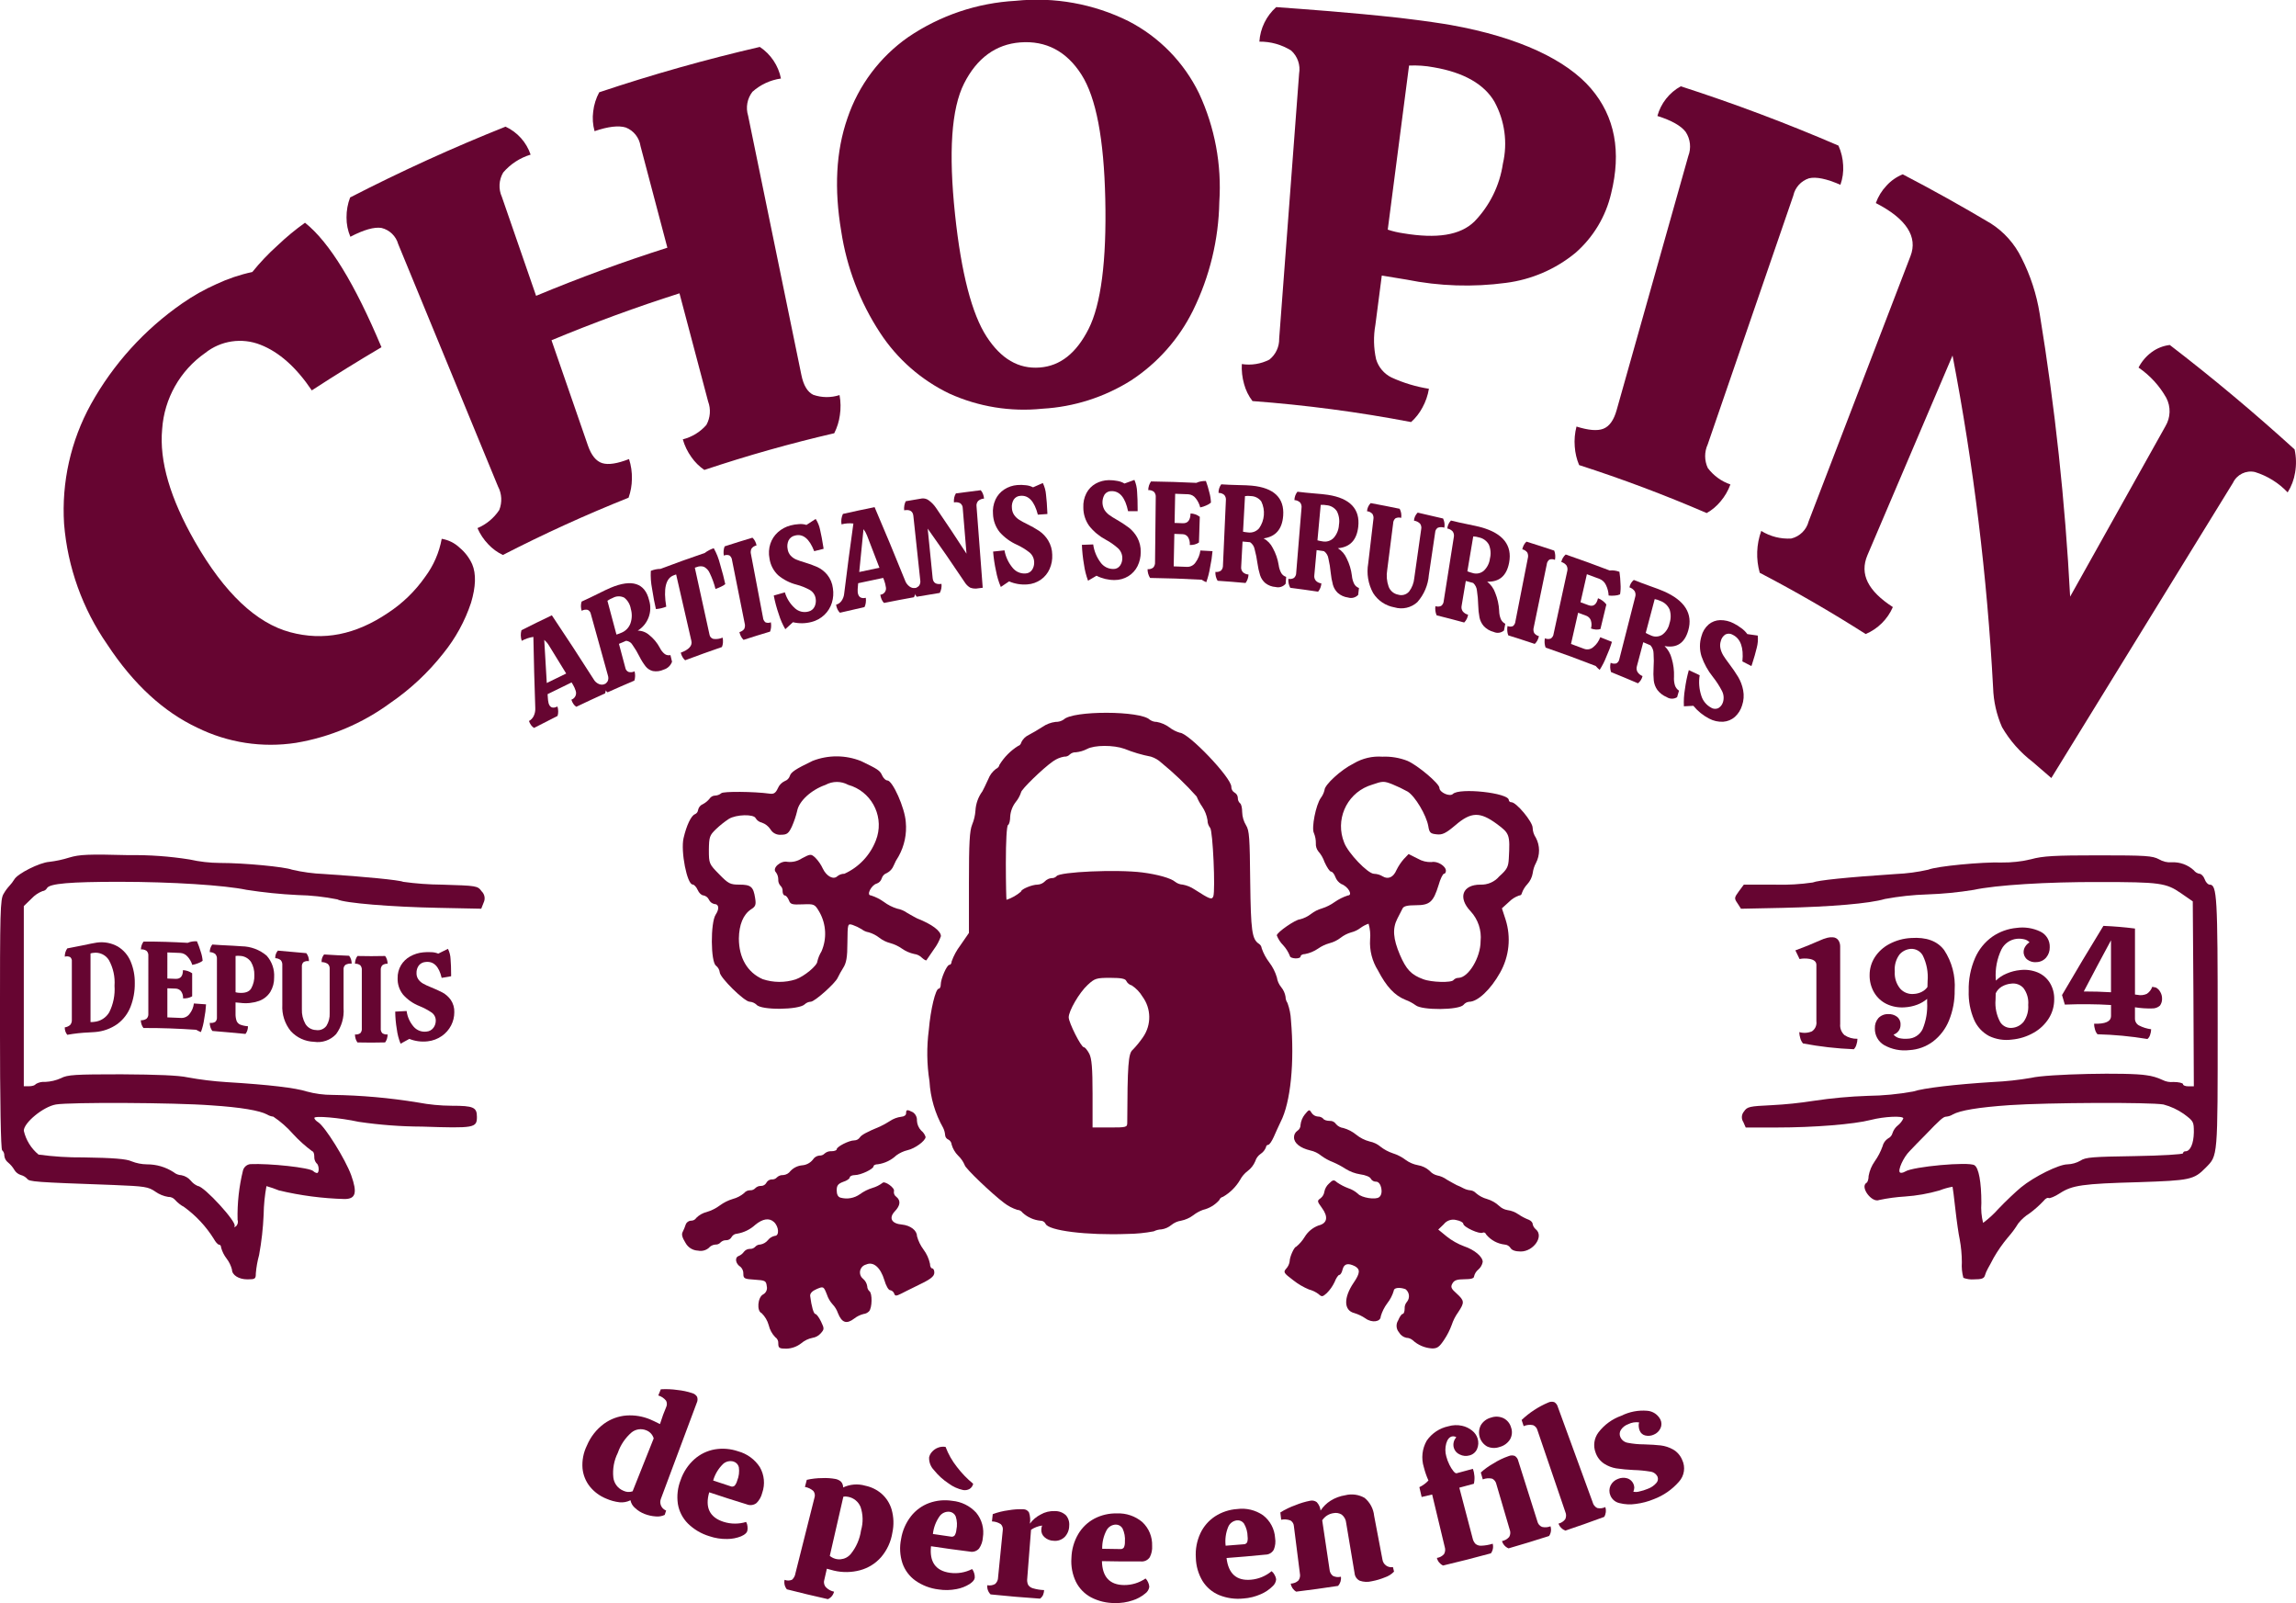 <?xml version="1.0" encoding="utf-8"?>
<!-- Generator: Adobe Illustrator 15.0.0, SVG Export Plug-In . SVG Version: 6.00 Build 0)  -->
<!DOCTYPE svg PUBLIC "-//W3C//DTD SVG 1.1//EN" "http://www.w3.org/Graphics/SVG/1.1/DTD/svg11.dtd">
<svg version="1.1" id="Calque_1" xmlns="http://www.w3.org/2000/svg" xmlns:xlink="http://www.w3.org/1999/xlink" x="0px" y="0px"
	 width="352.368px" height="245.958px" viewBox="0 0 352.368 245.958" enable-background="new 0 0 352.368 245.958"
	 xml:space="preserve">
<g transform="translate(-78 -72.033)">
	<g transform="translate(78 181.413)">
		<path fill="#660531" d="M109.89,38.792c0.31,0.248,0.513,0.605,0.566,1c0,0.8,3.793,4.524,4.591,4.524
			c0.398,0.028,0.774,0.193,1.065,0.466c0.7,0.865,6.521,0.801,7.386-0.066c0.253-0.24,0.583-0.382,0.932-0.4
			c0.6,0,3.759-2.828,4.125-3.66c0.251-0.514,0.528-1.015,0.832-1.5c0.5-0.765,0.665-1.629,0.665-3.926
			c0.033-2.895,0.033-2.928,0.8-2.695c0.488,0.174,0.957,0.396,1.4,0.666c0.311,0.242,0.677,0.402,1.065,0.465
			c0.591,0.172,1.145,0.455,1.63,0.832c0.504,0.391,1.083,0.673,1.7,0.832c0.631,0.176,1.227,0.457,1.763,0.832
			c0.571,0.402,1.217,0.686,1.9,0.832c0.44,0.055,0.85,0.254,1.164,0.566c0.333,0.301,0.632,0.467,0.7,0.4
			c0.033-0.067,0.566-0.832,1.164-1.7c0.457-0.608,0.815-1.282,1.065-2c0-0.8-1.364-1.83-3.66-2.728
			c-0.266-0.134-0.932-0.5-1.5-0.832c-0.466-0.336-1-0.563-1.564-0.666c-0.73-0.225-1.417-0.572-2.029-1.031
			c-0.609-0.438-1.284-0.775-2-1c-0.732,0,0.067-1.563,0.865-1.799c0.383-0.117,0.684-0.417,0.8-0.801
			c0.115-0.391,0.414-0.701,0.8-0.832c0.469-0.239,0.835-0.641,1.031-1.131c0.206-0.502,0.462-0.98,0.765-1.431
			c0.891-1.601,1.275-3.434,1.1-5.257c-0.133-2.163-2.029-6.388-2.828-6.388c-0.266,0-0.6-0.333-0.8-0.765
			c-0.333-0.765-0.665-0.965-3.227-2.2c-2.39-0.958-5.054-0.97-7.452-0.033c-2.628,1.264-3.327,1.73-3.493,2.329
			c-0.125,0.358-0.407,0.64-0.765,0.765c-0.479,0.222-0.859,0.614-1.065,1.1c-0.333,0.732-0.632,0.932-1.264,0.832
			c-2.429-0.333-7.12-0.366-7.419-0.067c-0.271,0.228-0.611,0.357-0.965,0.366c-0.337,0.009-0.648,0.183-0.832,0.466
			c-0.274,0.341-0.614,0.624-1,0.832c-0.391,0.15-0.679,0.49-0.765,0.9c-0.029,0.298-0.222,0.555-0.5,0.665
			c-0.566,0.233-1.264,1.663-1.73,3.66c-0.466,1.997,0.532,7.12,1.4,7.12c0.2,0,0.566,0.365,0.765,0.832
			c0.199,0.466,0.6,0.832,0.865,0.832c0.379,0.068,0.702,0.316,0.865,0.664c0.159,0.34,0.466,0.586,0.832,0.666
			c0.7,0,0.8,0.731,0.2,1.629C109.025,32.204,109.058,38.227,109.89,38.792z M108.79,21.027c0.033-2,0.1-2.23,1.1-3.195
			c0.607-0.577,1.264-1.101,1.963-1.563c1.131-0.7,3.859-0.765,4.125-0.101c0.207,0.34,0.543,0.58,0.932,0.666
			c0.545,0.188,1.013,0.549,1.331,1.031c0.334,0.572,0.971,0.896,1.63,0.832c0.9,0,1.164-0.201,1.664-1.265
			c0.336-0.763,0.604-1.553,0.8-2.362c0.266-1.53,2.163-3.26,4.358-4.026c1.087-0.599,2.406-0.599,3.493,0
			c3.41,0.955,5.399,4.493,4.444,7.903c-0.062,0.219-0.135,0.436-0.219,0.647c-0.879,2.263-2.611,4.091-4.824,5.09
			c-0.386-0.003-0.762,0.126-1.065,0.366c-0.6,0.6-1.663,0.033-2.229-1.131c-0.289-0.629-0.682-1.204-1.164-1.7
			c-0.665-0.601-0.732-0.601-2.063,0.101c-0.656,0.436-1.446,0.624-2.229,0.531c-1-0.232-2.4,0.965-1.763,1.6
			c0.24,0.316,0.369,0.703,0.366,1.101c-0.024,0.353,0.096,0.701,0.333,0.965c0.239,0.222,0.362,0.54,0.333,0.864
			c0,0.334,0.166,0.633,0.333,0.633c0.2,0,0.466,0.333,0.632,0.732c0.233,0.631,0.466,0.699,2.1,0.631
			c1.8-0.066,1.863-0.066,2.6,1.201c1.036,1.85,1.147,4.078,0.3,6.021c-0.291,0.473-0.504,0.99-0.632,1.529
			c0,0.633-2,2.301-3.327,2.762c-1.647,0.523-3.417,0.512-5.057-0.033c-2.362-1.031-3.66-3.294-3.66-6.255
			c0.033-2.101,0.665-3.66,1.863-4.458c0.7-0.432,0.8-0.7,0.632-1.73c-0.266-1.729-0.632-2.063-2.4-2.063
			c-1.431,0-1.7-0.133-3.127-1.6c-1.538-1.563-1.571-1.629-1.571-3.725H108.79z"/>
		<path fill="#660531" d="M55.061,62.747c3.217,0.475,6.463,0.719,9.715,0.731c8.051,0.267,8.417,0.2,8.417-1.5
			c0-1.464-0.532-1.7-3.859-1.7c-1.742-0.008-3.479-0.176-5.19-0.5c-4.334-0.711-8.716-1.101-13.108-1.164
			c-1.349,0.002-2.691-0.176-3.992-0.531c-1.63-0.532-5.656-1.031-12.277-1.432c-2.009-0.126-4.009-0.371-5.989-0.732
			c-1.364-0.299-4.558-0.432-10.147-0.465c-7.12,0-8.284,0.065-9.282,0.6c-0.758,0.337-1.572,0.529-2.4,0.566
			c-0.511-0.047-1.024,0.069-1.464,0.332c-0.1,0.201-0.566,0.334-1.031,0.334h-0.8V29.643l1.2-1.164
			c0.463-0.497,1.031-0.883,1.663-1.131c0.296-0.03,0.558-0.204,0.7-0.466c0.4-0.7,3.593-0.965,11.079-0.965
			c8.118,0,16.2,0.531,19.529,1.23c2.601,0.406,5.222,0.674,7.852,0.801c2.045,0.041,4.083,0.264,6.088,0.664
			c1.031,0.566,8.317,1.164,15.537,1.301l6.554,0.133l0.366-0.932c0.288-0.581,0.167-1.281-0.3-1.73
			c-0.632-0.865-0.732-0.865-6.088-1.031c-1.992-0.014-3.981-0.158-5.955-0.432c-0.566-0.266-5.955-0.801-12.143-1.2
			c-1.659-0.065-3.307-0.288-4.924-0.665c-1.131-0.432-7.286-1.031-11.046-1.031c-1.567-0.008-3.129-0.186-4.658-0.531
			c-3.08-0.49-6.197-0.713-9.316-0.666c-6.255-0.166-7.585-0.1-9.149,0.366c-1.008,0.318-2.044,0.541-3.094,0.665
			c-1.464,0.1-4.857,1.801-5.356,2.695c-0.211,0.346-0.457,0.668-0.732,0.965c-0.347,0.374-0.649,0.787-0.9,1.23
			c-0.532,0.832-0.566,2.662-0.566,20.028c0,12.011,0.133,19.2,0.333,19.33c0.233,0.212,0.355,0.519,0.333,0.832
			c0.043,0.423,0.26,0.81,0.6,1.065c0.371,0.311,0.686,0.684,0.932,1.1c0.222,0.382,0.579,0.667,1,0.8
			c0.369,0.095,0.703,0.29,0.965,0.565c0.333,0.467,1.031,0.533,13.241,0.966c4.857,0.2,5.356,0.267,6.454,1.03
			c0.586,0.412,1.257,0.686,1.963,0.801c0.391-0.02,0.77,0.141,1.031,0.432c0.407,0.458,0.891,0.841,1.431,1.131
			c1.805,1.315,3.341,2.965,4.525,4.857c0.266,0.5,0.632,0.9,0.8,0.9c0.2,0,0.333,0.199,0.333,0.465
			c0.169,0.604,0.451,1.168,0.832,1.664c0.389,0.504,0.672,1.082,0.832,1.699c0,0.832,1.031,1.5,2.362,1.5
			c1.2,0,1.3-0.066,1.3-0.932c0.081-0.945,0.249-1.881,0.5-2.795c0.378-2.055,0.612-4.133,0.7-6.221
			c0.022-1.463,0.167-2.92,0.432-4.358c0.655,0.188,1.299,0.409,1.93,0.665c3.292,0.783,6.657,1.225,10.041,1.316
			c1.73,0,2-0.932,1.031-3.66c-0.9-2.462-3.992-7.419-5.057-8.118c-0.333-0.2-0.6-0.5-0.6-0.665
			C48.241,61.783,52.167,62.115,55.061,62.747z M48.573,69.101c0.4,0.232,0.466,1.5,0.067,1.5c-0.215-0.039-0.414-0.143-0.566-0.3
			c-0.532-0.532-6.687-1.2-9.681-1.065c-0.527,0.072-0.959,0.453-1.1,0.965c-0.611,2.48-0.891,5.031-0.832,7.586
			c0.127,0.355,0.021,0.754-0.266,1c-0.233,0.133-0.333,0.133-0.2-0.033c0.466-0.532-4.691-6.155-5.623-6.155
			c-0.43-0.183-0.808-0.468-1.1-0.832c-0.369-0.432-0.874-0.726-1.431-0.832c-0.44-0.019-0.862-0.183-1.2-0.466
			c-1.218-0.79-2.64-1.207-4.092-1.2c-0.809-0.01-1.609-0.168-2.362-0.466c-0.765-0.366-2.828-0.532-7.386-0.6
			c-2.303,0.023-4.604-0.121-6.887-0.433c-1.136-0.938-1.931-2.224-2.262-3.659c0-1.231,2.994-3.693,4.924-4.027
			c2.163-0.365,18.165-0.299,23.854,0.134c4.591,0.3,7.419,0.8,8.55,1.399c0.293,0.18,0.623,0.294,0.965,0.334
			c1.121,0.752,2.139,1.646,3.028,2.662c0.899,0.979,1.891,1.871,2.961,2.66c0.166,0,0.3,0.366,0.3,0.801
			C48.209,68.447,48.331,68.816,48.573,69.101L48.573,69.101z"/>
		<path fill="#660531" d="M223.506,77.818c0.565,0.1,1.064,0.366,1.064,0.566c0,0.5,2.529,1.664,2.994,1.363
			c0.2-0.1,0.432,0.033,0.532,0.301c0.709,0.856,1.723,1.404,2.827,1.529c0.369,0.02,0.706,0.219,0.9,0.533
			c0.2,0.332,0.732,0.531,1.564,0.531c1.963,0,3.593-2.329,2.328-3.393c-0.26-0.209-0.438-0.504-0.5-0.832
			c0-0.233-0.266-0.5-0.565-0.633c-0.562-0.218-1.099-0.496-1.6-0.832c-0.505-0.355-1.088-0.584-1.7-0.664
			c-0.475-0.08-0.916-0.3-1.264-0.633c-0.529-0.494-1.168-0.859-1.863-1.064c-0.627-0.169-1.208-0.477-1.7-0.9
			c-0.218-0.238-0.513-0.391-0.831-0.432c-0.371-0.03-0.733-0.133-1.066-0.301c-0.344-0.188-0.699-0.354-1.064-0.5
			c-0.266-0.133-0.932-0.5-1.5-0.832c-0.453-0.332-0.977-0.56-1.529-0.664c-0.439-0.113-0.834-0.357-1.131-0.7
			c-0.504-0.456-1.129-0.757-1.801-0.865c-0.673-0.124-1.31-0.397-1.863-0.8c-0.602-0.457-1.278-0.805-2-1.031
			c-0.672-0.227-1.303-0.564-1.863-1c-0.477-0.402-1.049-0.678-1.662-0.8c-0.77-0.198-1.486-0.562-2.1-1.065
			c-0.568-0.461-1.226-0.801-1.931-1c-0.454-0.057-0.869-0.281-1.164-0.631c-0.204-0.313-0.56-0.491-0.933-0.467
			c-0.432,0-0.899-0.133-1-0.333c-0.219-0.22-0.52-0.341-0.831-0.333c-0.392-0.031-0.747-0.239-0.966-0.566
			c-0.332-0.565-0.399-0.531-1.03,0.233c-0.368,0.46-0.599,1.015-0.665,1.601c0.014,0.377-0.178,0.733-0.5,0.932
			c-0.324,0.228-0.513,0.604-0.5,1c0,0.865,0.932,1.63,2.5,2c0.61,0.129,1.182,0.403,1.663,0.8c0.562,0.414,1.178,0.751,1.83,1
			c0.671,0.288,1.317,0.634,1.93,1.031c0.681,0.423,1.438,0.706,2.229,0.831c0.8,0.101,1.529,0.4,1.629,0.666
			c0.166,0.301,0.489,0.482,0.832,0.466c0.766,0,1.164,1.83,0.467,2.362c-0.532,0.465-2.729,0.1-3.26-0.5
			c-0.435-0.391-0.945-0.685-1.5-0.865c-0.611-0.23-1.191-0.532-1.73-0.9c-0.466-0.432-0.632-0.4-1.23,0.2
			c-0.36,0.324-0.605,0.756-0.701,1.231c-0.053,0.393-0.256,0.752-0.565,1c-0.565,0.399-0.565,0.465,0.166,1.463
			c1.031,1.4,0.865,2.4-0.5,2.729c-0.889,0.33-1.64,0.951-2.129,1.764c-0.347,0.568-0.786,1.075-1.3,1.5c-0.301,0-1,1.563-1,2.229
			c-0.057,0.423-0.242,0.818-0.532,1.131c-0.466,0.532-0.399,0.665,1.065,1.764c0.738,0.588,1.557,1.069,2.429,1.431
			c0.528,0.138,1.025,0.375,1.464,0.7c0.5,0.466,0.633,0.432,1.264-0.133c0.497-0.492,0.903-1.068,1.201-1.701
			c0.232-0.6,0.565-1.1,0.731-1.1s0.399-0.365,0.5-0.832c0.233-0.9,0.831-1.031,1.899-0.5c0.832,0.467,0.801,1.065-0.199,2.528
			c-1.564,2.3-1.53,4.259,0.1,4.658c0.615,0.188,1.199,0.468,1.73,0.831c0.965,0.701,2.328,0.533,2.328-0.332
			c0.211-0.721,0.55-1.398,1-2c0.453-0.574,0.793-1.229,1-1.93c0-0.467,0.9-0.566,1.801-0.233c0.594,0.456,0.705,1.308,0.25,1.901
			c-0.016,0.021-0.033,0.041-0.051,0.062c-0.24,0.287-0.359,0.657-0.332,1.03c0,0.434-0.134,0.801-0.301,0.801s-0.466,0.434-0.699,1
			c-0.363,0.572-0.31,1.315,0.133,1.83c0.24,0.426,0.652,0.729,1.131,0.832c0.354,0.009,0.693,0.138,0.965,0.365
			c0.803,0.744,1.836,1.19,2.928,1.265c0.832,0.032,1.165-0.2,1.93-1.364c0.463-0.696,0.843-1.444,1.131-2.229
			c0.232-0.701,0.569-1.363,1-1.963c1-1.5,0.965-1.764-0.232-2.861c-0.832-0.732-0.965-1-0.665-1.53c0.267-0.5,0.7-0.665,1.83-0.665
			c1.03,0,1.5-0.133,1.5-0.432c0.097-0.42,0.33-0.795,0.665-1.064c0.348-0.302,0.582-0.713,0.665-1.164
			c0-0.801-1.265-1.863-2.861-2.4c-0.96-0.357-1.858-0.863-2.661-1.5l-1.301-1.065l0.832-0.8
			C222.018,77.88,222.786,77.622,223.506,77.818z"/>
		<path fill="#660531" d="M235.715,19.163c-0.309-0.451-0.482-0.982-0.5-1.529c0-0.932-2.5-3.926-3.26-3.926
			c-0.202,0.016-0.379-0.132-0.4-0.333c0-1.1-7.586-1.93-8.584-0.932c-0.467,0.466-2.063-0.233-2.063-0.932
			c0-0.665-3.361-3.493-4.925-4.159c-1.218-0.472-2.521-0.687-3.825-0.631c-1.535-0.112-3.068,0.248-4.393,1.031
			c-1.963,0.965-4.491,3.294-4.491,4.092c-0.106,0.434-0.298,0.842-0.565,1.2c-0.766,1.065-1.465,4.625-1.065,5.39
			c0.205,0.495,0.308,1.028,0.3,1.563c-0.033,0.441,0.098,0.881,0.366,1.231c0.428,0.485,0.755,1.051,0.965,1.663
			c0.366,0.801,0.8,1.464,1,1.464s0.5,0.366,0.665,0.832c0.17,0.448,0.486,0.823,0.9,1.065c1.1,0.4,1.83,1.763,1,1.763
			c-0.711,0.238-1.384,0.575-2,1c-0.608,0.439-1.283,0.777-2,1c-0.592,0.171-1.145,0.454-1.631,0.832
			c-0.504,0.39-1.082,0.673-1.699,0.832c-0.665,0-3.561,2-3.561,2.462c0.223,0.574,0.563,1.096,1,1.53c0.426,0.47,0.766,1.011,1,1.6
			c0,0.466,1.664,0.566,1.664,0.067c0-0.166,0.301-0.333,0.665-0.333c0.718-0.136,1.398-0.419,2-0.832
			c0.536-0.376,1.132-0.657,1.763-0.832c0.617-0.159,1.195-0.442,1.701-0.832c0.484-0.378,1.038-0.661,1.629-0.832
			c0.508-0.124,0.984-0.351,1.4-0.665c0.385-0.286,0.811-0.511,1.264-0.665c0.231,0.788,0.311,1.612,0.233,2.429
			c-0.103,1.662,0.317,3.313,1.2,4.725c1.3,2.5,2.563,3.859,4.225,4.524c0.557,0.206,1.082,0.485,1.564,0.832
			c0.965,0.8,6.654,0.765,7.353-0.065c0.214-0.267,0.525-0.436,0.865-0.467c1.3,0,3.294-1.863,4.757-4.49
			c1.389-2.475,1.689-5.414,0.832-8.118l-0.566-1.729l1.101-1c0.431-0.434,0.954-0.763,1.53-0.966
			c0.219,0.015,0.41-0.147,0.433-0.366c0.18-0.508,0.463-0.972,0.832-1.363c0.437-0.475,0.726-1.064,0.832-1.701
			c0.069-0.547,0.238-1.077,0.5-1.563C236.358,21.816,236.354,20.372,235.715,19.163z M231.556,22.358
			c-0.065,1.265-0.267,1.664-1.464,2.728c-0.719,0.846-1.787,1.312-2.895,1.265c-2.761,0-3.492,2-1.5,4.093
			c1.145,1.239,1.702,2.911,1.53,4.59c0,2.5-1.862,5.59-3.394,5.623c-0.29-0.001-0.567,0.119-0.764,0.334
			c-0.267,0.432-3.394,0.365-4.658-0.134c-1.83-0.665-2.601-1.5-3.561-3.726c-1.064-2.5-1.164-4.059-0.4-5.557
			c0.301-0.6,0.666-1.3,0.801-1.563c0.166-0.366,0.765-0.5,2.029-0.5c2.162,0,2.694-0.5,3.492-3.062
			c0.266-0.965,0.665-1.763,0.832-1.763s0.3-0.2,0.3-0.466c0-0.732-1.331-1.53-2.2-1.331c-0.746,0.033-1.486-0.151-2.129-0.532
			l-1.4-0.699l-0.731,0.764c-0.448,0.517-0.829,1.088-1.131,1.701c-0.466,1.1-1.265,1.463-2.101,0.965
			c-0.4-0.248-0.859-0.385-1.33-0.4c-0.965,0-4.026-3.227-4.592-4.791c-1.379-3.406,0.264-7.287,3.671-8.666
			c0.204-0.083,0.411-0.155,0.622-0.217c1.629-0.566,1.799-0.566,3.094-0.066c0.809,0.331,1.597,0.708,2.361,1.131
			c1.131,0.7,2.861,3.593,3.162,5.291c0.166,1.031,0.332,1.164,1.299,1.264c0.865,0.1,1.4-0.166,2.861-1.4
			c2.4-2.063,3.76-2.1,6.354-0.199c1.974,1.465,2.043,1.633,1.843,5.325H231.556z"/>
		<path fill="#660531" d="M193.463,67.669c0.377-0.249,0.668-0.609,0.832-1.03c-0.002-0.19,0.143-0.35,0.332-0.366
			c0.201,0,0.566-0.566,0.865-1.23c0.301-0.7,0.766-1.7,1.031-2.262c1.564-2.994,2.162-9.217,1.6-15.638
			c-0.041-0.897-0.221-1.784-0.531-2.628c-0.193-0.285-0.297-0.621-0.301-0.965c-0.088-0.538-0.318-1.043-0.664-1.465
			c-0.354-0.43-0.584-0.948-0.666-1.5c-0.246-0.83-0.64-1.609-1.164-2.299c-0.5-0.655-0.893-1.385-1.164-2.164
			c-0.029-0.287-0.188-0.545-0.432-0.699c-1.066-0.7-1.232-1.963-1.332-9.582c-0.066-6.688-0.133-7.785-0.632-8.584
			c-0.372-0.613-0.579-1.313-0.6-2.029c0-0.632-0.134-1.264-0.333-1.364c-0.227-0.216-0.348-0.52-0.333-0.832
			c-0.015-0.336-0.204-0.64-0.5-0.8c-0.321-0.184-0.515-0.531-0.5-0.9c0-1.4-6.554-8.251-7.886-8.284
			c-0.591-0.171-1.145-0.454-1.629-0.832c-0.572-0.42-1.232-0.704-1.931-0.832c-0.381,0.002-0.753-0.114-1.065-0.333
			c-1.4-1.4-11.811-1.431-13.208-0.033c-0.372,0.253-0.814,0.381-1.264,0.366c-0.719,0.088-1.406,0.351-2,0.765
			c-0.632,0.4-1.564,0.965-2.1,1.231c-0.49,0.229-0.889,0.616-1.131,1.1c-0.067,0.3-0.3,0.566-0.466,0.566
			c-1.196,0.741-2.2,1.756-2.928,2.961c0,0.2-0.233,0.466-0.532,0.6c-0.525,0.403-0.928,0.945-1.164,1.564
			c-0.333,0.765-0.765,1.6-0.9,1.863c-0.636,0.862-1.006,1.891-1.065,2.961c-0.05,0.732-0.219,1.451-0.5,2.129
			c-0.4,0.965-0.5,2.828-0.5,8.916v7.719l-1.331,1.93c-0.567,0.748-1.016,1.578-1.331,2.463c0,0.266-0.133,0.5-0.333,0.5
			c-0.4,0-1.331,2.161-1.331,3.027c0,0.366-0.133,0.632-0.3,0.632c-0.5,0-1.264,3.194-1.53,6.321
			c-0.347,2.619-0.313,5.275,0.1,7.885c0.141,2.514,0.859,4.962,2.1,7.153c0.169,0.345,0.271,0.718,0.3,1.1
			c0.017,0.312,0.211,0.584,0.5,0.7c0.287,0.152,0.476,0.441,0.5,0.766c0.183,0.643,0.527,1.228,1,1.699
			c0.427,0.404,0.768,0.891,1,1.432c0,0.432,4.225,4.457,6.055,5.822c0.609,0.471,1.296,0.831,2.03,1.064
			c0.319,0.01,0.616,0.17,0.8,0.432c0.752,0.695,1.709,1.127,2.728,1.23c0.335-0.016,0.649,0.166,0.8,0.467
			c0.4,1.064,6.355,1.8,12.543,1.564c1.363-0.01,2.721-0.145,4.059-0.4c0.374-0.186,0.783-0.287,1.2-0.301
			c0.552-0.08,1.069-0.311,1.5-0.664s0.948-0.584,1.5-0.666c0.675-0.137,1.311-0.42,1.862-0.831c0.453-0.354,0.96-0.636,1.5-0.832
			c0.97-0.228,1.844-0.752,2.5-1.5c0.086-0.255,0.302-0.446,0.566-0.5c1.084-0.626,1.99-1.522,2.627-2.601
			c0.283-0.535,0.68-1,1.164-1.363c0.515-0.389,0.916-0.906,1.165-1.5C192.784,68.333,193.071,67.938,193.463,67.669z
			 M175.431,49.738c-0.476,0.699-1.011,1.356-1.6,1.963c-0.665,0.533-0.8,2.33-0.832,11.18c0,0.699-0.133,0.732-2.661,0.732h-2.662
			v-5.158c0-3.992-0.133-5.422-0.5-6.154c-0.3-0.566-0.665-1-0.832-1c-0.432,0-2.329-3.793-2.329-4.592c0-1,1.63-3.793,2.895-4.957
			c1.1-1.03,1.364-1.1,3.493-1.1c1.7,0,2.329,0.133,2.462,0.5c0.172,0.328,0.474,0.57,0.832,0.665c0.665,0.437,1.222,1.018,1.63,1.7
			C176.688,45.355,176.729,47.856,175.431,49.738L175.431,49.738z M186.209,28.146c-0.232,0.566-0.5,0.467-2.894-1.064
			c-0.544-0.365-1.156-0.613-1.8-0.732c-0.423-0.021-0.829-0.173-1.164-0.432c-0.665-0.566-2.695-1.131-5.024-1.432
			c-3.893-0.5-12.742-0.1-13.175,0.566c-0.198,0.209-0.478,0.318-0.765,0.3c-0.394,0.034-0.761,0.212-1.031,0.5
			c-0.301,0.303-0.705,0.481-1.131,0.5c-0.832,0-2.528,0.7-2.528,1.065c-0.652,0.564-1.41,0.994-2.229,1.264
			c-0.033,0-0.1-2.529-0.1-5.623c0-3.427,0.133-5.723,0.333-5.855c0.2-0.1,0.333-0.699,0.333-1.299
			c0.057-0.799,0.346-1.564,0.832-2.201c0.368-0.444,0.65-0.953,0.832-1.5c0-0.432,3.36-3.693,4.891-4.758
			c0.514-0.372,1.105-0.622,1.73-0.732c0.325,0.029,0.644-0.094,0.865-0.333c0.253-0.231,0.589-0.351,0.932-0.333
			c0.593-0.06,1.169-0.229,1.7-0.5c1.164-0.632,4.092-0.632,5.756-0.033c1.311,0.531,2.67,0.933,4.059,1.2
			c0.596,0.187,1.143,0.505,1.6,0.932c1.942,1.584,3.755,3.319,5.423,5.19c0.217,0.541,0.496,1.055,0.832,1.531
			c0.428,0.63,0.712,1.348,0.832,2.1c-0.006,0.422,0.135,0.834,0.4,1.164C186.143,18.065,186.538,27.214,186.209,28.146
			L186.209,28.146z"/>
		<path fill="#660531" d="M340.348,47.742c0-19.5-0.1-21.392-1.23-21.392c-0.268,0-0.602-0.366-0.766-0.832
			c-0.166-0.466-0.531-0.832-0.801-0.832c-0.344-0.062-0.654-0.251-0.863-0.532c-0.922-0.848-2.145-1.291-3.395-1.23
			c-0.686,0.053-1.373-0.111-1.963-0.467c-1-0.531-2-0.6-9.281-0.6c-6.721,0-8.551,0.1-10.348,0.6c-1.471,0.35-2.979,0.518-4.49,0.5
			c-2.994-0.1-10.014,0.566-11.278,1.101c-1.64,0.372-3.31,0.595-4.99,0.665c-7.519,0.5-11.978,0.965-12.741,1.3
			c-1.884,0.275-3.787,0.388-5.689,0.333h-4.891l-0.766,1.031c-0.7,0.965-0.732,1.064-0.2,1.83l0.532,0.832l6.389-0.133
			c7.451-0.166,13.373-0.666,15.699-1.364c2.143-0.397,4.311-0.632,6.488-0.7c2.396-0.08,4.785-0.313,7.152-0.699
			c3.361-0.732,11.246-1.232,19.301-1.201c9.215,0,10.213,0.133,12.477,1.701l1.83,1.264l0.1,14.172l0.064,14.207h-0.83
			c-0.467,0-0.832-0.133-0.832-0.334c0-0.166-0.666-0.332-1.465-0.332c-0.572,0.061-1.148-0.043-1.662-0.301
			c-0.789-0.379-1.633-0.625-2.5-0.731c-2.729-0.466-15.271-0.2-17.666,0.399c-1.926,0.332-3.871,0.543-5.822,0.633
			c-5.89,0.365-10.681,0.932-12.311,1.464c-2.295,0.415-4.621,0.638-6.953,0.665c-2.785,0.094-5.563,0.35-8.316,0.765
			c-2.128,0.333-4.271,0.556-6.422,0.665c-3.46,0.166-3.759,0.232-4.258,0.965c-0.396,0.459-0.438,1.127-0.1,1.631l0.365,0.832
			h4.691c5.822,0,11.943-0.5,14.506-1.164c2.063-0.533,4.99-0.666,4.99-0.233c-0.187,0.417-0.473,0.782-0.832,1.065
			c-0.388,0.311-0.677,0.727-0.832,1.199c-0.092,0.353-0.336,0.646-0.665,0.801c-0.438,0.281-0.747,0.723-0.864,1.23
			c-0.295,0.817-0.698,1.592-1.201,2.3c-0.469,0.667-0.787,1.427-0.932,2.229c0,0.466-0.133,0.965-0.333,1.064
			c-1.03,0.633,0.832,3.127,1.964,2.629c1.305-0.275,2.627-0.453,3.959-0.533c1.791-0.123,3.563-0.436,5.289-0.932
			c0.646-0.256,1.316-0.445,2-0.566c0.033,0.067,0.232,1.601,0.432,3.428c0.201,1.8,0.5,3.893,0.666,4.624
			c0.215,1.163,0.326,2.344,0.332,3.526c-0.057,0.809,0.021,1.619,0.233,2.4c0.53,0.201,1.099,0.281,1.664,0.232
			c1.101,0,1.5-0.133,1.63-0.564c0.115-0.383,0.271-0.752,0.467-1.1c0.166-0.266,0.565-1.031,0.899-1.664
			c0.63-1.093,1.353-2.128,2.161-3.094c0.598-0.672,1.135-1.396,1.602-2.164c0.492-0.619,1.088-1.148,1.762-1.563
			c0.777-0.577,1.502-1.223,2.162-1.931c0.232-0.299,0.566-0.5,0.732-0.399s0.965-0.233,1.73-0.731
			c1.9-1.231,3.459-1.465,12.076-1.701c7.918-0.266,8.484-0.365,10.314-2.229C340.381,67.87,340.348,68.435,340.348,47.742z
			 M335.389,67.271c-0.182-0.016-0.344,0.117-0.365,0.301c0,0.166-3.293,0.365-7.418,0.432c-6.389,0.1-7.553,0.166-8.318,0.699
			c-0.611,0.348-1.297,0.541-2,0.566c-1.299,0-5.09,1.863-7.119,3.527c-0.766,0.632-2.363,2.129-3.494,3.326
			c-0.701,0.787-1.482,1.5-2.328,2.129c-0.252-0.998-0.342-2.032-0.266-3.061c0-3.193-0.4-5.39-1.065-5.789
			c-0.899-0.565-9.415,0.2-10.613,0.965c-0.333,0.201-0.7,0.267-0.831,0.133c-0.334-0.332,0.531-2.299,1.5-3.26
			c0.465-0.5,1.529-1.6,2.361-2.429c2.361-2.462,2.828-2.86,3.26-2.86c0.354-0.033,0.697-0.148,1-0.334
			c1.131-0.631,3.959-1.1,8.717-1.431c5.922-0.399,21.559-0.466,23.623-0.1c1.105,0.294,2.152,0.778,3.094,1.431
			c1.529,1.131,1.564,1.2,1.564,2.861C336.655,66.074,336.157,67.271,335.389,67.271z"/>
		<path fill="#660531" d="M140.398,88.065c2.4-1.131,2.994-1.563,2.994-2.2c0-0.332-0.133-0.632-0.333-0.632
			c-0.166,0-0.333-0.3-0.333-0.7c-0.17-0.797-0.511-1.547-1-2.199c-0.461-0.619-0.8-1.318-1-2.063c0-0.864-1-1.63-2.3-1.763
			c-1.6-0.133-2.063-1-1.1-2.029c0.865-0.9,0.932-1.663,0.233-2.229c-0.283-0.19-0.427-0.529-0.366-0.865
			c0.2-0.5-1.464-1.663-1.763-1.264c-0.459,0.346-0.978,0.604-1.53,0.765c-0.693,0.212-1.345,0.538-1.93,0.965
			c-0.858,0.61-1.944,0.806-2.961,0.532c-0.4-0.1-0.6-0.5-0.6-1.131c0-0.732,0.2-1,1-1.301c0.566-0.166,1-0.5,1-0.664
			c0-0.201,0.366-0.367,0.765-0.367c0.932,0,2.894-0.932,2.894-1.363c0-0.166,0.3-0.3,0.665-0.3c1.062-0.151,2.05-0.628,2.828-1.364
			c0.519-0.377,1.106-0.648,1.73-0.8c1.1-0.233,2.761-1.431,2.761-2.029c-0.12-0.381-0.352-0.718-0.665-0.965
			c-0.399-0.413-0.635-0.956-0.665-1.53c0.041-0.516-0.201-1.014-0.632-1.3c-0.865-0.433-1.031-0.433-1.031,0.166
			c0,0.3-0.3,0.5-0.732,0.532c-0.632,0.078-1.236,0.307-1.763,0.664c-0.481,0.311-0.982,0.589-1.5,0.832
			c-2.029,0.832-2.861,1.301-3.094,1.664c-0.192,0.29-0.517,0.465-0.865,0.466c-0.8,0-2.695,0.965-2.695,1.364
			c0,0.166-0.366,0.299-0.8,0.299c-0.374-0.027-0.744,0.093-1.031,0.334c-0.211,0.232-0.518,0.355-0.832,0.332
			c-0.414,0.043-0.784,0.277-1,0.633c-0.409,0.509-1.013,0.822-1.664,0.865c-0.672,0.068-1.297,0.375-1.763,0.865
			c-0.264,0.369-0.679,0.601-1.131,0.631c-0.343-0.018-0.678,0.102-0.932,0.334c-0.207,0.238-0.517,0.363-0.832,0.332
			c-0.336,0.014-0.64,0.205-0.8,0.5c-0.16,0.311-0.482,0.505-0.832,0.5c-0.322-0.014-0.635,0.107-0.865,0.334
			c-0.211,0.232-0.519,0.355-0.832,0.332c-0.35,0.003-0.68,0.162-0.9,0.433c-0.502,0.427-1.093,0.733-1.73,0.899
			c-0.719,0.215-1.396,0.554-2,1c-0.604,0.447-1.28,0.785-2,1c-0.605,0.148-1.159,0.459-1.6,0.9c-0.172,0.275-0.476,0.439-0.8,0.434
			c-0.375,0.006-0.707,0.246-0.832,0.6c-0.126,0.389-0.282,0.766-0.466,1.131c-0.2,0.366-0.067,0.865,0.432,1.663
			c0.383,0.716,1.119,1.173,1.93,1.2c0.576,0.121,1.176-0.025,1.63-0.4c0.258-0.309,0.63-0.5,1.031-0.531
			c0.305,0.023,0.603-0.1,0.8-0.334c0.23-0.226,0.543-0.346,0.865-0.332c0.35,0.004,0.671-0.189,0.832-0.5
			c0.174-0.299,0.487-0.486,0.832-0.5c1.044-0.174,2.016-0.648,2.795-1.365c1.131-0.932,2.129-1.1,2.861-0.432
			c0.765,0.7,0.865,2.129,0.133,2.129c-0.423,0.089-0.8,0.324-1.065,0.666c-0.296,0.354-0.709,0.59-1.164,0.664
			c-0.291-0.001-0.568,0.119-0.765,0.334c-0.211,0.232-0.518,0.355-0.832,0.332c-0.35,0.003-0.68,0.161-0.9,0.432
			c-0.207,0.299-0.496,0.53-0.832,0.666c-0.632,0.232-0.466,1.199,0.3,1.664c0.292,0.275,0.45,0.664,0.432,1.064
			c0,0.732,0.166,0.801,1.763,0.9c1.597,0.1,1.73,0.166,1.83,1c0.125,0.502-0.108,1.023-0.566,1.264
			c-0.832,0.434-1,2.563-0.233,2.861c0.527,0.512,0.908,1.156,1.101,1.865c0.161,0.689,0.507,1.322,1,1.83
			c0.32,0.212,0.498,0.582,0.466,0.965c0,0.699,0.166,0.8,1.231,0.8c0.836-0.022,1.643-0.315,2.3-0.832
			c0.496-0.421,1.092-0.706,1.73-0.832c0.475-0.072,0.91-0.308,1.231-0.665c0.566-0.632,0.6-0.732,0.067-1.83
			c-0.3-0.632-0.7-1.164-0.865-1.164c-0.266,0-0.6-1.164-0.8-2.761c-0.033-0.399,0.3-0.765,1-1.065
			c1.031-0.433,1.065-0.433,1.564,0.832c0.182,0.555,0.477,1.064,0.865,1.5c0.373,0.389,0.657,0.854,0.832,1.364
			c0.6,1.5,1.331,1.729,2.5,0.832c0.423-0.329,0.911-0.567,1.431-0.7c0.315-0.033,0.609-0.176,0.832-0.4
			c0.5-0.5,0.532-2.795,0.067-3.094c-0.214-0.197-0.334-0.475-0.333-0.765c-0.07-0.44-0.293-0.841-0.632-1.132
			c-0.546-0.42-0.647-1.202-0.228-1.748c0.173-0.225,0.418-0.385,0.694-0.451c1.1-0.5,2.2,0.434,2.795,2.4
			c0.233,0.832,0.632,1.529,0.865,1.529c0.282,0.049,0.52,0.237,0.632,0.5c0.133,0.432,0.3,0.432,1.1,0.033
			C138.801,88.829,139.766,88.397,140.398,88.065z"/>
	</g>
	<g transform="translate(87.77 72.033)">
		<path fill="#660531" d="M38.081,59.898c-2.378-3.528-5-5.878-7.875-7c-2.852-1.13-6.09-0.648-8.489,1.263
			c-3.85,2.69-6.276,6.979-6.6,11.665c-0.466,4.927,1.252,10.674,5.024,17.273c4.565,7.978,9.484,12.52,14.612,13.9
			s10.051,0.388,14.991-2.94c2.25-1.468,4.197-3.354,5.736-5.555c1.284-1.724,2.153-3.72,2.54-5.834
			c1.034,0.169,1.992,0.646,2.751,1.368c0.827,0.687,1.486,1.554,1.927,2.535c0.627,1.487,0.553,3.453-0.175,5.9
			c-0.939,2.826-2.382,5.458-4.258,7.771c-2.308,2.934-5.049,5.5-8.128,7.611c-4.283,3.146-9.244,5.242-14.484,6.121
			c-5.179,0.799-10.478-0.018-15.176-2.339c-5.07-2.391-9.713-6.563-13.783-12.751C2.889,93.41,0.601,87.023,0.063,80.377
			c-0.401-6.381,1.025-12.745,4.112-18.344c3.429-6.176,8.234-11.48,14.043-15.5c1.637-1.14,3.378-2.122,5.2-2.932
			c1.769-0.831,3.625-1.458,5.536-1.867c1.17-1.451,2.456-2.806,3.844-4.05c1.327-1.271,2.744-2.443,4.239-3.51
			c3.785,3.011,7.664,9.413,11.737,19.1C45.183,55.389,41.619,57.597,38.081,59.898z"/>
		<path fill="#660531" d="M115.042,60.577c1.304,0.451,2.72,0.465,4.033,0.041c0.188,1.02,0.205,2.063,0.049,3.089
			c-0.131,0.964-0.423,1.899-0.863,2.767c-6.701,1.551-13.347,3.427-19.936,5.63c-0.775-0.529-1.447-1.194-1.983-1.964
			c-0.596-0.827-1.043-1.75-1.322-2.73c1.401-0.351,2.662-1.12,3.614-2.205c0.616-1.106,0.714-2.427,0.268-3.612L94.51,45.006
			c-6.612,2.104-13.16,4.503-19.641,7.2l5.588,16.148c0.525,1.515,1.261,2.415,2.2,2.707c0.939,0.292,2.307,0.076,4.113-0.626
			c0.317,0.986,0.465,2.018,0.439,3.053c-0.01,0.981-0.183,1.953-0.512,2.877c-6.52,2.6-12.95,5.529-19.291,8.787
			c-0.839-0.398-1.596-0.95-2.231-1.628c-0.701-0.725-1.265-1.569-1.666-2.494c1.36-0.575,2.521-1.538,3.338-2.769
			c0.476-1.176,0.407-2.504-0.188-3.625L51.347,37.46c-0.342-1.232-1.323-2.183-2.565-2.486c-1.1-0.176-2.7,0.263-4.78,1.353
			c-0.398-0.936-0.599-1.944-0.59-2.961c-0.011-1.049,0.176-2.091,0.553-3.07c7.831-4.027,15.781-7.648,23.851-10.864
			c1.817,0.843,3.209,2.396,3.849,4.294c-1.637,0.493-3.098,1.445-4.21,2.744c-0.672,1.141-0.747,2.538-0.2,3.744l5.251,15.175
			c6.642-2.765,13.357-5.226,20.146-7.383l-4.121-15.591c-0.186-1.285-1.045-2.372-2.253-2.849c-1.093-0.338-2.7-0.162-4.8,0.561
			c-0.272-0.982-0.344-2.009-0.209-3.02c0.117-1.032,0.431-2.032,0.924-2.946c8.139-2.724,16.355-5.043,24.648-6.96
			c1.682,1.121,2.85,2.865,3.244,4.848c-1.629,0.228-3.153,0.936-4.378,2.034c-0.806,1.043-1.054,2.414-0.663,3.673l8.178,39.794
			C113.547,59.134,114.153,60.143,115.042,60.577z"/>
		<path fill="#660531" d="M135.95,60.398c-4.342-2.081-8.029-5.313-10.659-9.345c-3.087-4.707-5.121-10.024-5.961-15.59
			c-1.081-6.427-0.823-12.209,0.956-17.326c1.704-5.044,4.979-9.41,9.345-12.456c4.881-3.31,10.57-5.231,16.458-5.556
			c5.965-0.625,11.985,0.461,17.356,3.131c4.702,2.431,8.493,6.316,10.807,11.076c2.419,5.204,3.488,10.934,3.107,16.66
			c-0.105,5.78-1.484,11.465-4.039,16.651c-2.15,4.357-5.43,8.059-9.494,10.721c-4.095,2.577-8.778,4.072-13.609,4.345
			C145.341,63.216,140.417,62.418,135.95,60.398z M157.299,50.468c1.881-3.725,2.775-10.37,2.557-19.973
			c-0.208-9.137-1.392-15.506-3.665-19.063s-5.431-5.226-9.381-4.926c-3.747,0.286-6.66,2.415-8.621,6.3
			c-1.961,3.885-2.393,10.587-1.392,20.068c0.958,9.084,2.608,15.32,4.837,18.76c2.229,3.44,4.924,5.007,8.178,4.755
			C152.952,56.147,155.408,54.196,157.299,50.468L157.299,50.468z"/>
		<path fill="#660531" d="M234.395,13.576c3.719,4.341,4.672,9.749,3.096,16.107c-0.826,3.548-2.752,6.745-5.5,9.135
			c-3.045,2.495-6.73,4.083-10.637,4.583c-5.078,0.683-10.236,0.514-15.26-0.5c-1.267-0.219-2.533-0.427-3.8-0.624
			c-0.327,2.52-0.655,5.041-0.981,7.561c-0.314,1.749-0.278,3.543,0.106,5.278c0.366,1.226,1.228,2.244,2.377,2.808
			c1.825,0.831,3.753,1.412,5.731,1.727c-0.166,1.013-0.504,1.989-1,2.888c-0.443,0.836-1.031,1.587-1.737,2.218
			c-8.046-1.538-16.175-2.613-24.345-3.221c-0.594-0.779-1.031-1.667-1.286-2.613c-0.284-0.996-0.4-2.032-0.345-3.066
			c1.448,0.225,2.93-0.014,4.233-0.683c0.976-0.78,1.53-1.972,1.5-3.221c1.02-13.551,2.038-27.102,3.058-40.652
			c0.232-1.312-0.227-2.652-1.217-3.545c-1.463-0.914-3.156-1.388-4.881-1.366c0.133-2.037,1.061-3.94,2.584-5.3
			c4.637,0.347,10.944,0.776,18.913,1.647c4.015,0.475,6.64,0.883,7.878,1.1C223.486,5.731,230.695,9.262,234.395,13.576z
			 M219.596,15.627c-1.555-2.681-4.68-4.506-9.332-5.3c-1.248-0.236-2.518-0.325-3.787-0.267l-3.269,25.175
			c0.778,0.258,1.577,0.445,2.388,0.56c5.121,0.856,8.729,0.323,10.918-1.812c2.348-2.428,3.875-5.531,4.367-8.872
			c0.747-3.211,0.289-6.584-1.285-9.481V15.627z"/>
		<path fill="#660531" d="M232.578,71.358c-0.379-0.901-0.605-1.859-0.67-2.835c-0.084-1.033,0.007-2.073,0.267-3.076
			c1.834,0.574,3.2,0.7,4.123,0.336c0.923-0.364,1.601-1.307,2.037-2.856l10.994-38.971c0.479-1.231,0.33-2.62-0.4-3.721
			c-0.71-0.931-2.155-1.758-4.338-2.442c0.532-1.939,1.825-3.582,3.587-4.553c8.158,2.63,16.225,5.664,24.2,9.1
			c0.429,0.953,0.673,1.978,0.72,3.021c0.065,1.017-0.078,2.036-0.421,2.995c-2.121-0.937-3.735-1.26-4.819-1
			c-1.221,0.395-2.139,1.41-2.41,2.663l-13.135,38.166c-0.529,1.152-0.523,2.479,0.016,3.627c0.879,1.167,2.086,2.045,3.468,2.52
			c-0.348,0.951-0.86,1.833-1.517,2.606c-0.592,0.72-1.313,1.325-2.123,1.783C245.709,75.939,239.184,73.485,232.578,71.358z"/>
		<path fill="#660531" d="M276.82,85.198c-1.227,2.9,0.1,5.483,3.908,7.947c-0.809,1.862-2.301,3.343-4.17,4.138
			c-5.34-3.4-10.76-6.534-16.26-9.4c-0.596-2.112-0.514-4.357,0.232-6.421c1.377,0.854,2.984,1.261,4.601,1.165
			c1.31-0.314,2.338-1.327,2.672-2.632l15.634-40.713c1.137-2.932-0.617-5.72-5.324-8.126c0.356-1,0.918-1.913,1.648-2.682
			c0.689-0.754,1.537-1.345,2.482-1.729c4.543,2.365,9.045,4.874,13.506,7.529c2.035,1.296,3.67,3.131,4.725,5.3
			c1.369,2.689,2.309,5.577,2.787,8.557c2.352,14.374,3.912,28.866,4.674,43.41l14.627-26.15c0.799-1.333,0.846-2.987,0.123-4.363
			c-1.045-1.849-2.5-3.434-4.252-4.632c0.48-0.934,1.17-1.744,2.016-2.367c0.814-0.601,1.773-0.98,2.779-1.1
			c6.518,5,12.902,10.341,19.154,16.023c0.256,1.168,0.283,2.375,0.078,3.554c-0.17,1.081-0.559,2.115-1.143,3.041
			c-1.379-1.458-3.109-2.534-5.027-3.126c-1.367-0.299-2.762,0.386-3.361,1.652l-27.881,45.3c-0.955-0.839-1.916-1.668-2.881-2.487
			c-1.896-1.448-3.488-3.256-4.686-5.32c-0.838-1.909-1.303-3.96-1.367-6.044c-0.916-17.114-2.996-34.146-6.227-50.977
			L276.82,85.198z"/>
	</g>
	<g transform="translate(157.924 145.669)">
		<path fill="#660531" d="M12.016,31.328c0.303,0.121,0.642,0.114,0.94-0.019c0.068,0.242,0.102,0.493,0.1,0.744
			c0,0.238-0.039,0.475-0.115,0.7c-1.478,0.667-2.951,1.352-4.42,2.057c-0.179-0.114-0.333-0.265-0.449-0.443
			c-0.135-0.198-0.238-0.417-0.306-0.647c0.558-0.192,0.855-0.8,0.663-1.358c-0.004-0.014-0.01-0.028-0.015-0.042
			c-0.097-0.307-0.229-0.601-0.393-0.878l-0.223-0.37c-1.231,0.587-2.458,1.188-3.682,1.8c0.01,0.155,0.021,0.31,0.031,0.464
			c0.01,0.317,0.052,0.632,0.125,0.941c0.211,0.671,0.662,0.83,1.357,0.486c0.074,0.24,0.113,0.489,0.116,0.74
			c0.006,0.24-0.028,0.48-0.1,0.71c-1.205,0.6-2.406,1.212-3.605,1.838c-0.182-0.107-0.339-0.252-0.46-0.426
			c-0.14-0.194-0.248-0.408-0.321-0.635c0.313-0.17,0.565-0.434,0.721-0.755c0.188-0.385,0.272-0.812,0.246-1.239
			C2.097,31.366,2,27.73,1.934,24.085c-0.626,0.092-1.231,0.295-1.786,0.6c-0.178-0.524-0.193-1.091-0.043-1.624
			c1.549-0.784,3.104-1.547,4.662-2.291c2.173,3.24,4.309,6.509,6.407,9.806C11.359,30.916,11.657,31.182,12.016,31.328z
			 M6.969,29.705c-0.883-1.452-1.772-2.899-2.668-4.343c-0.189-0.308-0.426-0.584-0.7-0.82c0.12,2.208,0.249,4.415,0.388,6.618
			C4.982,30.667,5.976,30.182,6.969,29.705L6.969,29.705z"/>
		<path fill="#660531" d="M22.1,26.716c0.254,0.174,0.569,0.232,0.868,0.161l0.246,1.014c-0.206,0.587-0.683,1.039-1.28,1.213
			c-0.517,0.245-1.098,0.322-1.661,0.221c-0.44-0.109-0.831-0.361-1.113-0.716c-0.365-0.474-0.683-0.981-0.95-1.516
			c-0.303-0.611-0.652-1.197-1.046-1.754c-0.203-0.368-0.573-0.613-0.991-0.657c-0.37,0.156-0.738,0.313-1.107,0.47l0.983,3.678
			c0.045,0.292,0.245,0.536,0.521,0.639c0.3,0.074,0.616,0.038,0.892-0.1c0.127,0.467,0.117,0.96-0.028,1.421
			c-1.375,0.583-2.747,1.183-4.116,1.8c-0.362-0.269-0.62-0.653-0.731-1.089c0.308-0.115,0.57-0.328,0.746-0.606
			c0.129-0.282,0.143-0.603,0.039-0.894l-2.612-9.407c-0.043-0.288-0.227-0.535-0.49-0.659c-0.314-0.068-0.642-0.017-0.921,0.144
			c-0.15-0.458-0.155-0.953-0.012-1.414c0.754-0.339,1.595-0.74,2.521-1.2c0.811-0.412,1.453-0.717,1.925-0.915
			c3.294-1.388,5.272-0.714,5.907,1.889c0.56,1.776-0.157,3.706-1.742,4.685c0.652,0.003,1.28,0.243,1.768,0.675
			c0.671,0.537,1.226,1.206,1.63,1.965C21.521,26.135,21.779,26.461,22.1,26.716z M16.825,22.03
			c0.256-0.723,0.277-1.509,0.061-2.245c-0.108-0.677-0.464-1.29-1-1.718c-0.559-0.287-1.224-0.272-1.77,0.037
			c-0.291,0.11-0.565,0.258-0.819,0.438l1.386,5.185c0.256-0.077,0.507-0.168,0.752-0.276C16.079,23.197,16.585,22.68,16.825,22.03
			L16.825,22.03z"/>
		<path fill="#660531" d="M30.589,12.943c0.363,1.225,0.628,2.241,0.794,3.049c-0.203,0.159-0.426,0.292-0.662,0.395
			c-0.272,0.132-0.551,0.248-0.837,0.347c-0.21-0.829-0.502-1.635-0.87-2.406c-0.174-0.422-0.489-0.772-0.89-0.992
			c-0.362-0.126-0.758-0.115-1.112,0.033l-0.3,0.1l2.245,10.242c0.042,0.336,0.289,0.61,0.619,0.686
			c0.476,0.058,0.959-0.011,1.4-0.2c0.052,0.247,0.07,0.5,0.052,0.751c-0.013,0.237-0.066,0.471-0.156,0.691
			c-1.889,0.648-3.772,1.325-5.65,2.032c-0.161-0.138-0.297-0.304-0.4-0.489c-0.123-0.21-0.213-0.437-0.268-0.674
			c1.253-0.473,1.8-1.067,1.63-1.8L23.842,14.5l-0.381,0.14c-1.213,0.448-1.592,2.058-1.134,4.807
			c-0.507,0.202-1.042,0.327-1.587,0.369c-0.194-0.8-0.391-1.841-0.591-3.122c-0.177-0.903-0.242-1.824-0.192-2.743
			c0.471-0.193,0.974-0.295,1.482-0.3c2.258-0.856,4.523-1.671,6.795-2.444c0.417-0.319,0.884-0.565,1.383-0.729
			C30.05,11.253,30.377,12.082,30.589,12.943z"/>
		<path fill="#660531" d="M34.192,24.539c-0.158-0.146-0.29-0.318-0.388-0.509c-0.116-0.215-0.199-0.446-0.247-0.686
			c0.294-0.068,0.554-0.238,0.735-0.479c0.129-0.273,0.153-0.585,0.066-0.875c-0.644-3.223-1.288-6.445-1.932-9.667
			c-0.023-0.291-0.168-0.559-0.4-0.737c-0.278-0.108-0.588-0.099-0.859,0.026c-0.047-0.241-0.06-0.488-0.037-0.733
			c0.018-0.236,0.071-0.468,0.159-0.687c1.419-0.459,2.84-0.903,4.264-1.33c0.161,0.146,0.294,0.321,0.393,0.515
			c0.113,0.21,0.192,0.437,0.236,0.671c-0.306,0.063-0.579,0.234-0.769,0.482c-0.135,0.275-0.164,0.591-0.081,0.886l1.841,9.7
			c0.019,0.287,0.156,0.554,0.38,0.735c0.265,0.108,0.563,0.105,0.826-0.008c0.046,0.248,0.058,0.501,0.034,0.753
			c-0.018,0.233-0.071,0.461-0.156,0.679C36.9,23.679,35.545,24.101,34.192,24.539z"/>
		<path fill="#660531" d="M40.532,17.253c0.28,0.943,0.817,1.79,1.551,2.445c0.555,0.503,1.326,0.691,2.049,0.5
			c0.428-0.089,0.788-0.377,0.968-0.775c0.17-0.372,0.226-0.786,0.161-1.19c-0.072-0.56-0.398-1.054-0.884-1.34
			c-0.649-0.361-1.341-0.639-2.06-0.827c-1.032-0.264-1.991-0.754-2.809-1.435c-0.726-0.681-1.197-1.589-1.336-2.575
			c-0.151-0.755-0.106-1.537,0.133-2.269c0.227-0.685,0.631-1.297,1.17-1.777c0.553-0.49,1.214-0.843,1.929-1.028
			c0.42-0.11,0.851-0.177,1.285-0.2c0.388-0.038,0.78,0.004,1.152,0.124c0.471-0.309,0.943-0.615,1.417-0.92
			c0.334,0.51,0.566,1.081,0.681,1.68c0.174,0.743,0.337,1.607,0.489,2.592l0.048,0.312c-0.482,0.119-0.965,0.239-1.447,0.361
			c-0.738-1.919-1.729-2.72-2.96-2.393c-0.422,0.089-0.781,0.366-0.974,0.751c-0.186,0.417-0.234,0.883-0.139,1.329
			c0.052,0.372,0.213,0.72,0.463,1c0.234,0.252,0.519,0.452,0.835,0.588c0.411,0.17,0.831,0.315,1.259,0.435
			c0.689,0.199,1.364,0.445,2.02,0.735c0.581,0.275,1.093,0.676,1.5,1.172c0.478,0.594,0.778,1.311,0.867,2.068
			c0.12,0.746,0.067,1.509-0.154,2.231c-0.218,0.705-0.611,1.342-1.144,1.853c-0.562,0.535-1.253,0.915-2.007,1.1
			c-0.926,0.241-1.897,0.252-2.829,0.033c-0.391,0.356-0.78,0.713-1.169,1.071c-0.423-0.721-0.758-1.49-1-2.29
			c-0.327-0.939-0.585-1.901-0.774-2.877C39.392,17.576,39.962,17.414,40.532,17.253z"/>
		<path fill="#660531" d="M59.673,16.362c0.262,0.193,0.591,0.274,0.913,0.223c0.028,0.251,0.021,0.504-0.021,0.754
			c-0.035,0.231-0.11,0.455-0.222,0.661c-1.533,0.273-3.067,0.565-4.6,0.876c-0.156-0.158-0.28-0.344-0.366-0.549
			c-0.101-0.226-0.168-0.466-0.2-0.712c0.53-0.049,0.92-0.519,0.871-1.048c-0.004-0.051-0.013-0.102-0.026-0.152
			c-0.047-0.328-0.128-0.65-0.243-0.961l-0.158-0.42c-1.281,0.258-2.562,0.529-3.841,0.812l-0.042,0.462
			c-0.041,0.316-0.049,0.636-0.026,0.954c0.1,0.711,0.511,0.983,1.236,0.826c0.035,0.25,0.035,0.504,0,0.754
			c-0.028,0.233-0.096,0.459-0.2,0.669c-1.258,0.276-2.515,0.565-3.77,0.866c-0.159-0.152-0.288-0.334-0.378-0.535
			c-0.104-0.222-0.175-0.458-0.212-0.7c0.327-0.084,0.615-0.279,0.814-0.552c0.244-0.337,0.393-0.734,0.43-1.148
			c0.439-3.584,0.91-7.168,1.413-10.752c-0.609-0.072-1.227-0.029-1.82,0.127c-0.093-0.542-0.02-1.101,0.211-1.6
			c1.62-0.366,3.241-0.712,4.865-1.039c1.6,3.733,3.158,7.482,4.673,11.247C59.105,15.802,59.349,16.129,59.673,16.362z
			 M55.042,13.474c-0.628-1.648-1.261-3.294-1.9-4.938c-0.134-0.351-0.318-0.682-0.544-0.982c-0.229,2.192-0.447,4.384-0.654,6.576
			C52.974,13.904,54.007,13.685,55.042,13.474z"/>
		<path fill="#660531" d="M63.212,15.073c0.073,0.716,0.524,1.005,1.356,0.876c0.05,0.478-0.042,0.96-0.263,1.387
			c-1.18,0.185-2.359,0.38-3.537,0.588c-0.3-0.355-0.482-0.795-0.521-1.258c0.325-0.034,0.628-0.178,0.86-0.408
			c0.187-0.249,0.259-0.565,0.2-0.87c-0.353-3.294-0.705-6.587-1.058-9.881c-0.076-0.714-0.547-1-1.41-0.846
			c-0.026-0.244-0.017-0.491,0.027-0.733c0.038-0.23,0.111-0.453,0.218-0.66c0.826-0.145,1.651-0.286,2.477-0.421
			c0.387-0.045,0.776,0.065,1.081,0.307c0.433,0.321,0.808,0.715,1.106,1.164c1.584,2.314,3.137,4.648,4.658,7L67.83,4.355
			c0.006-0.308-0.139-0.599-0.388-0.78c-0.297-0.151-0.638-0.194-0.964-0.124c-0.022-0.249-0.007-0.499,0.044-0.743
			c0.047-0.228,0.135-0.446,0.258-0.644c1.267-0.173,2.536-0.335,3.808-0.484c0.152,0.168,0.271,0.364,0.349,0.577
			c0.087,0.226,0.141,0.464,0.159,0.706c-0.332,0.016-0.649,0.144-0.9,0.362c-0.208,0.235-0.3,0.551-0.249,0.861
			c0.315,4.153,0.631,8.307,0.947,12.46l-0.682,0.084c-0.417,0.084-0.851,0.048-1.249-0.106c-0.338-0.201-0.623-0.481-0.828-0.817
			c-1.85-2.772-3.745-5.517-5.685-8.234C62.703,10.007,62.957,12.54,63.212,15.073z"/>
		<path fill="#660531" d="M74.233,10.806c0.178,0.993,0.614,1.922,1.263,2.694c0.477,0.588,1.211,0.906,1.966,0.852
			c0.426-0.01,0.817-0.236,1.038-0.6c0.21-0.345,0.311-0.746,0.289-1.149c-0.014-0.577-0.279-1.118-0.726-1.483
			c-0.597-0.47-1.249-0.866-1.941-1.181c-0.995-0.448-1.886-1.099-2.613-1.913c-0.637-0.792-1.001-1.769-1.037-2.785
			c-0.069-0.761,0.061-1.527,0.377-2.223c0.294-0.634,0.761-1.172,1.346-1.554c0.604-0.391,1.296-0.624,2.013-0.679
			c0.43-0.034,0.862-0.025,1.289,0.028c0.392,0.032,0.773,0.143,1.122,0.325c0.498-0.223,0.998-0.443,1.5-0.662
			c0.273,0.558,0.439,1.163,0.489,1.783c0.092,0.766,0.159,1.65,0.2,2.653l0.013,0.318c-0.489,0.033-0.978,0.066-1.466,0.1
			c-0.519-2.03-1.409-3-2.658-2.89c-0.419,0.011-0.807,0.224-1.042,0.572c-0.23,0.389-0.329,0.842-0.282,1.292
			c0.013,0.384,0.133,0.756,0.347,1.074c0.204,0.29,0.462,0.538,0.76,0.729c0.385,0.24,0.784,0.458,1.194,0.652
			c0.66,0.319,1.299,0.681,1.912,1.083c0.543,0.379,1.002,0.867,1.347,1.433c0.403,0.664,0.621,1.423,0.63,2.2
			c0.038,0.749-0.099,1.496-0.4,2.182c-0.287,0.655-0.747,1.22-1.33,1.634c-0.618,0.435-1.345,0.692-2.1,0.741
			c-0.955,0.073-1.913-0.086-2.792-0.465c-0.424,0.283-0.847,0.568-1.268,0.855c-0.336-0.784-0.583-1.604-0.735-2.444
			c-0.219-0.983-0.369-1.981-0.449-2.985C73.074,10.927,73.655,10.865,74.233,10.806z"/>
		<path fill="#660531" d="M87.849,9.898c0.137,1.009,0.53,1.965,1.142,2.779c0.446,0.619,1.162,0.986,1.925,0.989
			c0.421,0.023,0.824-0.175,1.063-0.523c0.225-0.333,0.343-0.726,0.338-1.128c0.009-0.581-0.231-1.138-0.66-1.531
			c-0.575-0.511-1.208-0.953-1.885-1.316c-0.975-0.518-1.834-1.23-2.523-2.094c-0.599-0.83-0.919-1.829-0.913-2.853
			c-0.037-0.76,0.126-1.516,0.474-2.193c0.321-0.611,0.811-1.117,1.412-1.457c0.623-0.348,1.324-0.533,2.038-0.536
			c0.431-0.004,0.862,0.036,1.285,0.118c0.392,0.06,0.768,0.195,1.106,0.4c0.506-0.188,1.015-0.373,1.524-0.556
			c0.247,0.575,0.386,1.19,0.41,1.815c0.058,0.771,0.086,1.659,0.083,2.663c0,0.106,0,0.212,0,0.318c-0.489,0-0.979,0-1.468,0
			c-0.429-2.063-1.275-3.092-2.526-3.072c-0.416-0.02-0.814,0.167-1.065,0.5c-0.437,0.725-0.452,1.628-0.038,2.367
			c0.19,0.304,0.437,0.569,0.726,0.781c0.374,0.267,0.762,0.512,1.163,0.735c0.646,0.366,1.267,0.772,1.861,1.216
			c0.526,0.414,0.964,0.93,1.287,1.517c0.373,0.687,0.557,1.46,0.533,2.241c0.007,0.746-0.161,1.482-0.49,2.151
			c-0.315,0.633-0.8,1.166-1.4,1.538c-0.64,0.393-1.376,0.598-2.127,0.593c-0.961,0.004-1.91-0.222-2.766-0.66
			c-0.435,0.253-0.869,0.508-1.3,0.765c-0.3-0.805-0.51-1.641-0.625-2.492c-0.175-0.996-0.282-2.002-0.318-3.012
			C86.691,9.937,87.269,9.916,87.849,9.898z"/>
		<path fill="#660531" d="M106.162,10.929c-0.071,0.831-0.195,1.657-0.373,2.472c-0.121,0.78-0.317,1.548-0.586,2.291
			c-0.246-0.103-0.483-0.23-0.705-0.38c-2.64-0.146-5.28-0.237-7.922-0.273c-0.252-0.402-0.385-0.867-0.384-1.341
			c0.308,0.03,0.615-0.057,0.862-0.243c0.209-0.229,0.312-0.535,0.285-0.844c0.036-3.316,0.072-6.632,0.108-9.949
			c0.031-0.303-0.065-0.604-0.268-0.832c-0.25-0.195-0.565-0.291-0.882-0.267c0.006-0.476,0.153-0.939,0.423-1.331
			c2.32,0.032,4.641,0.104,6.961,0.218c0.227-0.11,0.469-0.187,0.717-0.229c0.246-0.048,0.498-0.066,0.748-0.055
			c0.21,0.565,0.384,1.143,0.521,1.729c0.149,0.517,0.234,1.05,0.252,1.587c-0.22,0.191-0.473,0.342-0.745,0.445
			c-0.288,0.131-0.591,0.229-0.9,0.291c-0.126-0.508-0.359-0.984-0.687-1.393c-0.268-0.369-0.686-0.598-1.141-0.625
			c-0.673-0.029-1.345-0.054-2.017-0.076c-0.03,1.492-0.062,2.983-0.091,4.475c0.422,0.013,0.844,0.028,1.266,0.045
			c0.762,0.03,1.157-0.467,1.186-1.5c0.516,0.019,1.012,0.199,1.418,0.515c-0.043,1.315-0.086,2.629-0.129,3.943
			c-0.199,0.137-0.422,0.239-0.656,0.3c-0.244,0.066-0.498,0.093-0.752,0.082c0.043-0.427-0.056-0.856-0.28-1.222
			c-0.185-0.268-0.486-0.431-0.812-0.437c-0.425-0.017-0.851-0.032-1.276-0.046c-0.034,1.661-0.067,3.323-0.101,4.984
			c0.695,0.023,1.389,0.049,2.084,0.079c0.518,0.003,1-0.259,1.279-0.694c0.395-0.536,0.646-1.162,0.735-1.82
			C104.922,10.857,105.543,10.89,106.162,10.929z"/>
		<path fill="#660531" d="M116.72,14.305c0.169,0.276,0.435,0.479,0.745,0.57c-0.027,0.352-0.054,0.704-0.081,1.056
			c-0.374,0.447-0.97,0.642-1.535,0.5c-0.576-0.036-1.128-0.245-1.584-0.6c-0.371-0.319-0.647-0.734-0.8-1.2
			c-0.189-0.608-0.326-1.23-0.411-1.861c-0.095-0.718-0.237-1.429-0.427-2.127c-0.078-0.443-0.332-0.836-0.706-1.088
			c-0.384-0.035-0.767-0.068-1.151-0.1l-0.21,3.874c-0.04,0.31,0.064,0.62,0.282,0.843c0.234,0.207,0.531,0.327,0.843,0.342
			c-0.016,0.469-0.174,0.923-0.452,1.3c-1.43-0.134-2.859-0.247-4.291-0.341c-0.244-0.41-0.362-0.884-0.338-1.361
			c0.303,0.047,0.611-0.025,0.861-0.2c0.208-0.215,0.316-0.508,0.3-0.807c0.149-3.319,0.299-6.637,0.448-9.955
			c0.041-0.305-0.049-0.612-0.248-0.846c-0.246-0.208-0.559-0.319-0.881-0.315c-0.008-0.47,0.137-0.931,0.414-1.311
			c0.789,0.053,1.674,0.091,2.656,0.113c0.862,0.014,1.539,0.046,2.029,0.09c3.422,0.318,5.027,1.9,4.823,4.611
			c-0.153,2.072-1.157,3.219-3,3.481c0.61,0.337,1.103,0.855,1.409,1.482c0.449,0.81,0.754,1.691,0.9,2.605
			C116.368,13.497,116.505,13.921,116.72,14.305z M113.314,7.418c0.851-1.209,0.979-2.785,0.335-4.116
			c-0.383-0.513-0.984-0.818-1.625-0.825c-0.291-0.039-0.587-0.037-0.878,0.007l-0.3,5.461c0.254,0.053,0.51,0.09,0.768,0.111
			C112.252,8.146,112.893,7.905,113.314,7.418L113.314,7.418z"/>
		<path fill="#660531" d="M127.912,15.971c0.16,0.286,0.417,0.503,0.725,0.613c-0.04,0.35-0.08,0.7-0.12,1.05
			c-0.396,0.425-1.001,0.584-1.554,0.408c-0.578-0.072-1.121-0.314-1.563-0.695c-0.359-0.34-0.621-0.771-0.757-1.247
			c-0.167-0.617-0.281-1.247-0.343-1.883c-0.068-0.724-0.185-1.442-0.35-2.15c-0.063-0.45-0.302-0.856-0.666-1.128
			c-0.381-0.058-0.764-0.115-1.146-0.171c-0.117,1.285-0.234,2.571-0.352,3.857c-0.049,0.31,0.043,0.625,0.252,0.859
			c0.225,0.22,0.518,0.358,0.83,0.392c-0.031,0.465-0.206,0.909-0.5,1.271c-1.424-0.214-2.849-0.412-4.275-0.593
			c-0.229-0.421-0.33-0.901-0.288-1.379c0.298,0.066,0.608,0.014,0.868-0.146c0.217-0.204,0.338-0.49,0.332-0.788
			c0.271-3.306,0.542-6.612,0.813-9.918c0.052-0.304-0.027-0.616-0.217-0.86c-0.237-0.222-0.545-0.352-0.87-0.367
			c0.009-0.467,0.171-0.919,0.462-1.285c0.787,0.1,1.671,0.189,2.652,0.269c0.863,0.065,1.538,0.136,2.025,0.21
			c3.41,0.519,4.959,2.193,4.656,4.89c-0.23,2.06-1.275,3.147-3.13,3.3c0.599,0.373,1.071,0.917,1.356,1.563
			c0.416,0.833,0.687,1.731,0.8,2.655C127.59,15.142,127.711,15.574,127.912,15.971z M124.759,8.89c0.488-0.556,0.772-1.261,0.806-2
			c0.123-0.714,0.01-1.448-0.32-2.093c-0.363-0.536-0.953-0.875-1.6-0.92c-0.289-0.056-0.585-0.071-0.879-0.045l-0.5,5.438
			c0.252,0.067,0.506,0.12,0.764,0.156C123.66,9.557,124.314,9.355,124.759,8.89L124.759,8.89z"/>
		<path fill="#660531" d="M139.364,14.582c-0.118,1.546-0.74,3.011-1.77,4.17c-0.949,0.863-2.279,1.167-3.51,0.8
			c-1.352-0.234-2.541-1.032-3.272-2.194c-0.764-1.384-1.03-2.987-0.756-4.543l0.793-6.757c0.062-0.293,0.007-0.6-0.153-0.854
			c-0.217-0.229-0.509-0.371-0.822-0.4c0.031-0.47,0.229-0.913,0.56-1.248c1.483,0.273,2.966,0.564,4.446,0.871
			c0.23,0.428,0.313,0.92,0.236,1.4c-0.291-0.095-0.607-0.071-0.881,0.065c-0.218,0.191-0.346,0.466-0.35,0.756
			c-0.305,2.395-0.61,4.789-0.915,7.184c-0.143,0.847-0.069,1.716,0.214,2.527c0.234,0.649,0.797,1.124,1.475,1.247
			c0.604,0.188,1.262-0.002,1.674-0.483c0.449-0.597,0.724-1.308,0.791-2.052c0.354-2.5,0.707-5,1.062-7.5
			c0.069-0.302,0.005-0.62-0.178-0.87c-0.253-0.246-0.579-0.405-0.929-0.454c0.031-0.466,0.235-0.905,0.57-1.231
			c1.302,0.289,2.602,0.59,3.9,0.905c0.211,0.437,0.276,0.93,0.189,1.407c-0.324-0.114-0.678-0.111-1,0.007
			c-0.248,0.163-0.401,0.436-0.41,0.733C140.006,10.242,139.685,12.413,139.364,14.582z"/>
		<path fill="#660531" d="M150.414,21.372c0.139,0.305,0.379,0.552,0.679,0.7l-0.2,1.031c-0.438,0.379-1.059,0.464-1.583,0.219
			c-0.577-0.144-1.101-0.449-1.51-0.88c-0.333-0.379-0.562-0.839-0.664-1.333c-0.12-0.632-0.187-1.273-0.2-1.916
			c-0.015-0.731-0.078-1.46-0.189-2.183c-0.033-0.46-0.242-0.889-0.582-1.2c-0.378-0.104-0.756-0.207-1.133-0.308l-0.638,3.8
			c-0.071,0.308-0.003,0.632,0.187,0.885c0.208,0.245,0.488,0.417,0.801,0.49c-0.066,0.453-0.273,0.873-0.594,1.2
			c-1.408-0.384-2.817-0.751-4.229-1.1c-0.196-0.442-0.261-0.931-0.185-1.408c0.286,0.102,0.602,0.087,0.877-0.041
			c0.234-0.179,0.377-0.451,0.392-0.745c0.515-3.259,1.03-6.519,1.546-9.778c0.072-0.302,0.018-0.622-0.152-0.882
			c-0.219-0.248-0.516-0.413-0.842-0.469c0.041-0.459,0.236-0.891,0.557-1.224c0.777,0.193,1.654,0.389,2.629,0.586
			c0.857,0.168,1.525,0.32,2.009,0.452c3.368,0.926,4.793,2.78,4.29,5.429c-0.383,2.024-1.508,2.98-3.372,2.91
			c0.569,0.442,1.001,1.039,1.239,1.72c0.354,0.873,0.559,1.799,0.605,2.74C150.155,20.515,150.244,20.958,150.414,21.372z
			 M147.787,13.942c0.531-0.499,0.868-1.169,0.953-1.893c0.174-0.707,0.115-1.451-0.166-2.123c-0.322-0.575-0.879-0.979-1.525-1.108
			c-0.283-0.09-0.578-0.141-0.875-0.15l-0.9,5.354c0.246,0.097,0.496,0.18,0.752,0.247c0.604,0.207,1.271,0.083,1.76-0.326
			L147.787,13.942z"/>
		<path fill="#660531" d="M151.55,23.85c-0.084-0.218-0.136-0.448-0.151-0.681c-0.022-0.251-0.01-0.504,0.038-0.752
			c0.263,0.116,0.56,0.122,0.826,0.017c0.226-0.179,0.364-0.445,0.386-0.732l1.899-9.677c0.085-0.295,0.058-0.611-0.076-0.887
			c-0.188-0.25-0.46-0.423-0.767-0.49c0.046-0.234,0.127-0.459,0.24-0.668c0.102-0.193,0.237-0.366,0.4-0.51
			c1.422,0.442,2.84,0.9,4.258,1.375c0.086,0.22,0.138,0.452,0.154,0.688c0.021,0.245,0.008,0.492-0.042,0.733
			c-0.27-0.127-0.579-0.14-0.858-0.035c-0.231,0.177-0.377,0.443-0.4,0.733l-1.994,9.647c-0.088,0.29-0.066,0.602,0.061,0.876
			c0.18,0.243,0.439,0.415,0.733,0.486c-0.05,0.239-0.134,0.47-0.252,0.684c-0.101,0.19-0.233,0.361-0.392,0.505
			C154.26,24.709,152.907,24.272,151.55,23.85z"/>
		<path fill="#660531" d="M167.461,24.844c-0.232,0.776-0.52,1.535-0.856,2.272c-0.271,0.71-0.615,1.389-1.028,2.027
			c-0.222-0.182-0.428-0.382-0.613-0.6c-2.553-0.996-5.113-1.936-7.684-2.82c-0.166-0.455-0.203-0.947-0.109-1.422
			c0.281,0.128,0.6,0.144,0.891,0.043c0.253-0.16,0.418-0.427,0.446-0.725l2.088-9.593c0.087-0.298,0.052-0.619-0.101-0.891
			c-0.2-0.266-0.484-0.457-0.807-0.542c0.094-0.447,0.332-0.852,0.678-1.152c2.258,0.778,4.51,1.597,6.756,2.456
			c0.248-0.033,0.5-0.03,0.746,0.01c0.254,0.035,0.504,0.098,0.744,0.189c0.092,0.61,0.146,1.226,0.164,1.842
			c0.044,0.54,0.021,1.083-0.068,1.617c-0.258,0.115-0.535,0.179-0.817,0.189c-0.312,0.034-0.626,0.031-0.937-0.009
			c-0.023-0.544-0.158-1.078-0.393-1.57c-0.188-0.444-0.545-0.794-0.99-0.974c-0.651-0.245-1.303-0.486-1.955-0.724l-0.979,4.3
			c0.409,0.15,0.819,0.301,1.228,0.453c0.738,0.275,1.225-0.079,1.459-1.068c0.509,0.191,0.953,0.522,1.283,0.956l-0.912,3.774
			c-0.227,0.068-0.464,0.093-0.699,0.075c-0.258-0.017-0.511-0.072-0.752-0.164c0.126-0.417,0.115-0.864-0.03-1.274
			c-0.127-0.319-0.384-0.568-0.706-0.685c-0.412-0.153-0.826-0.306-1.238-0.456l-1.091,4.79c0.673,0.246,1.347,0.496,2.019,0.749
			c0.476,0.174,1.008,0.076,1.389-0.258c0.497-0.396,0.871-0.924,1.082-1.524C166.266,24.367,166.864,24.603,167.461,24.844z"/>
		<path fill="#660531" d="M177.135,31.542c0.113,0.325,0.33,0.604,0.617,0.794c-0.098,0.333-0.193,0.667-0.29,1
			c-0.49,0.311-1.117,0.304-1.601-0.018c-0.567-0.231-1.063-0.611-1.433-1.1c-0.298-0.421-0.485-0.911-0.546-1.423
			c-0.064-0.643-0.074-1.291-0.032-1.935c0.05-0.732,0.05-1.468,0-2.2c0.005-0.472-0.163-0.929-0.475-1.283
			c-0.368-0.16-0.737-0.317-1.106-0.474l-0.977,3.681c-0.098,0.304-0.059,0.635,0.107,0.908c0.186,0.274,0.45,0.485,0.758,0.605
			c-0.102,0.438-0.348,0.829-0.699,1.109c-1.374-0.59-2.752-1.164-4.131-1.722c-0.158-0.46-0.179-0.956-0.061-1.427
			c0.271,0.144,0.588,0.176,0.883,0.089c0.25-0.145,0.418-0.397,0.457-0.683l2.42-9.49c0.099-0.297,0.072-0.623-0.074-0.9
			c-0.197-0.278-0.477-0.485-0.801-0.591c0.078-0.446,0.314-0.849,0.666-1.135c0.762,0.308,1.621,0.631,2.578,0.971
			c0.842,0.293,1.498,0.542,1.969,0.747c3.289,1.419,4.549,3.475,3.81,6.034c-0.563,1.955-1.774,2.738-3.636,2.391
			c0.529,0.52,0.906,1.175,1.089,1.894c0.274,0.912,0.397,1.862,0.36,2.814C176.952,30.651,177.002,31.107,177.135,31.542z
			 M175.166,23.766c0.579-0.42,0.979-1.041,1.123-1.741c0.238-0.69,0.246-1.439,0.025-2.135c-0.273-0.62-0.789-1.1-1.428-1.327
			c-0.273-0.131-0.563-0.225-0.861-0.278l-1.377,5.189c0.236,0.133,0.48,0.252,0.731,0.357c0.564,0.293,1.241,0.269,1.782-0.064
			L175.166,23.766z"/>
		<path fill="#660531" d="M180.925,29.967c-0.169,1.047-0.085,2.119,0.245,3.127c0.238,0.795,0.785,1.461,1.518,1.851
			c0.35,0.227,0.797,0.239,1.158,0.033c0.316-0.205,0.549-0.517,0.656-0.879c0.178-0.578,0.119-1.204-0.164-1.739
			c-0.391-0.755-0.854-1.47-1.383-2.135c-0.761-0.946-1.353-2.017-1.75-3.164c-0.315-1.004-0.317-2.08-0.006-3.084
			c0.176-0.698,0.56-1.325,1.1-1.8c0.496-0.415,1.117-0.649,1.764-0.664c0.724-0.012,1.438,0.158,2.079,0.494
			c0.413,0.209,0.806,0.455,1.175,0.735c0.355,0.251,0.667,0.56,0.922,0.912c0.533,0.074,1.066,0.15,1.6,0.228
			c0.064,0.631,0.011,1.268-0.155,1.88c-0.176,0.743-0.415,1.578-0.717,2.506l-0.101,0.294c-0.461-0.24-0.922-0.479-1.385-0.716
			c0.213-2.119-0.277-3.484-1.463-4.074c-0.348-0.221-0.785-0.243-1.152-0.057c-0.354,0.236-0.604,0.598-0.699,1.012
			c-0.12,0.375-0.136,0.777-0.045,1.16c0.091,0.38,0.242,0.744,0.449,1.076c0.211,0.339,0.502,0.754,0.877,1.246
			c0.498,0.652,0.963,1.33,1.391,2.031c0.368,0.628,0.625,1.316,0.76,2.032c0.148,0.779,0.092,1.584-0.167,2.335
			c-0.203,0.673-0.585,1.279-1.104,1.752c-0.496,0.437-1.121,0.697-1.781,0.742c-0.758,0.043-1.514-0.125-2.182-0.487
			c-0.928-0.48-1.746-1.146-2.406-1.955c-0.486,0.023-0.971,0.048-1.455,0.075c-0.043-0.873,0.009-1.749,0.156-2.61
			c0.129-0.994,0.33-1.977,0.6-2.942C179.819,29.441,180.373,29.702,180.925,29.967z"/>
	</g>
	<g transform="translate(167.369 285.173)">
		<path fill="#660531" d="M12.646,19.295c-0.43,0.202-0.907,0.284-1.38,0.235c-0.587-0.038-1.166-0.166-1.715-0.381
			c-0.528-0.202-1.013-0.504-1.429-0.887c-0.379-0.307-0.639-0.736-0.734-1.215c-0.516,0.26-1.094,0.368-1.669,0.313
			c-0.716-0.084-1.416-0.277-2.075-0.57c-0.966-0.392-1.817-1.02-2.475-1.827c-0.649-0.808-1.046-1.79-1.141-2.822
			c-0.091-1.202,0.142-2.407,0.675-3.487c0.556-1.33,1.46-2.484,2.618-3.342c1.011-0.734,2.207-1.174,3.453-1.269
			c1.245-0.085,2.492,0.122,3.643,0.604c0.285,0.116,0.783,0.355,1.5,0.713c0.16-0.475,0.319-0.949,0.479-1.422l0.462-1.16
			c0.157-0.315,0.157-0.686,0-1c-0.308-0.387-0.727-0.668-1.2-0.808l0.388-0.948c0.85-0.051,1.703-0.016,2.545,0.108
			c0.78,0.077,1.548,0.24,2.292,0.487c0.305,0.086,0.566,0.285,0.73,0.556c0.109,0.304,0.09,0.638-0.052,0.927l-5.488,14.688
			c-0.298,0.705,0.032,1.518,0.737,1.815c0.017,0.007,0.033,0.014,0.05,0.021L12.646,19.295z M7.719,15.675l3.235-8.117
			C10.79,6.982,10.361,6.519,9.8,6.312C9.053,6.007,8.201,6.13,7.571,6.632c-0.975,0.84-1.708,1.924-2.124,3.143
			c-0.587,1.17-0.826,2.485-0.686,3.787c0.108,0.904,0.697,1.68,1.539,2.026C6.742,15.806,7.254,15.837,7.719,15.675L7.719,15.675z"
			/>
		<path fill="#660531" d="M25.141,20.376c0.119,0.211,0.19,0.446,0.208,0.688c0.036,0.24,0.023,0.484-0.036,0.719
			c-0.086,0.287-0.4,0.555-0.953,0.801c-0.675,0.268-1.394,0.406-2.12,0.408c-0.935,0.018-1.866-0.128-2.751-0.43
			c-1.237-0.373-2.364-1.04-3.285-1.945c-0.813-0.815-1.352-1.864-1.539-3c-0.182-1.239-0.037-2.504,0.423-3.67
			c0.418-1.227,1.146-2.326,2.111-3.192c0.881-0.782,1.961-1.305,3.121-1.511c1.199-0.203,2.43-0.104,3.581,0.291
			c1.377,0.37,2.568,1.238,3.344,2.435c0.689,1.198,0.823,2.636,0.365,3.94c-0.141,0.587-0.439,1.125-0.864,1.554
			c-0.429,0.345-1.013,0.425-1.519,0.209c-1.924-0.586-3.841-1.201-5.753-1.845c-0.668,2.32,0.063,3.848,2.2,4.529
			C22.8,20.717,24.01,20.724,25.141,20.376z M21.597,11.487c-0.718,0.698-1.241,1.571-1.517,2.533
			c0.885,0.299,1.772,0.592,2.66,0.877c0.21,0.101,0.46,0.068,0.637-0.084c0.184-0.225,0.317-0.486,0.389-0.768
			c0.269-0.654,0.357-1.367,0.256-2.066c-0.097-0.412-0.405-0.74-0.808-0.865c-0.568-0.169-1.183-0.027-1.62,0.373H21.597z"/>
		<path fill="#660531" d="M37.529,27.553l-0.407,1.776c-0.11,0.406,0.015,0.84,0.324,1.123c0.329,0.317,0.741,0.533,1.188,0.623
			c-0.122,0.508-0.469,0.93-0.942,1.147c-2.107-0.47-4.207-0.972-6.3-1.507c-0.333-0.406-0.462-0.943-0.351-1.457
			c0.369,0.15,0.783,0.145,1.148-0.016c0.279-0.256,0.461-0.602,0.516-0.977l2.921-11.6c0.124-0.35,0.063-0.737-0.161-1.032
			c-0.365-0.329-0.816-0.548-1.3-0.631l0.284-1.087c0.767-0.174,1.55-0.264,2.336-0.266c0.697-0.037,1.396,0.008,2.082,0.135
			c0.313,0.061,0.602,0.205,0.839,0.416c0.214,0.244,0.329,0.559,0.32,0.883c1.06-0.5,2.266-0.597,3.391-0.27
			c0.929,0.189,1.793,0.613,2.512,1.231c0.739,0.651,1.275,1.502,1.547,2.448c0.321,1.146,0.359,2.352,0.11,3.514
			c-0.217,1.391-0.815,2.694-1.727,3.766c-0.854,0.975-1.977,1.674-3.227,2.012c-1.314,0.353-2.696,0.373-4.021,0.06
			C38.442,27.808,38.081,27.711,37.529,27.553z M42.696,18.06c-0.329-0.789-1.026-1.362-1.862-1.533
			c-0.253-0.063-0.518-0.07-0.774-0.022l-2.08,9.078c0.971,0.808,2.413,0.677,3.221-0.294c0.01-0.012,0.02-0.024,0.029-0.036
			c0.824-1.034,1.356-2.27,1.543-3.578c0.348-1.187,0.321-2.45-0.077-3.621V18.06z"/>
		<path fill="#660531" d="M59.82,27.605c0.152,0.188,0.261,0.406,0.32,0.641c0.076,0.23,0.104,0.473,0.086,0.715
			c-0.035,0.3-0.3,0.615-0.8,0.949c-0.612,0.38-1.291,0.641-2,0.769c-0.909,0.179-1.843,0.196-2.759,0.054
			c-1.271-0.152-2.484-0.614-3.534-1.346c-0.934-0.664-1.636-1.605-2.008-2.689c-0.387-1.189-0.458-2.459-0.206-3.686
			c0.2-1.28,0.724-2.488,1.52-3.511c0.724-0.921,1.689-1.624,2.788-2.029c1.134-0.409,2.353-0.524,3.544-0.336
			c1.41,0.128,2.721,0.776,3.678,1.819c0.877,1.064,1.25,2.457,1.023,3.816c-0.037,0.603-0.238,1.184-0.581,1.68
			c-0.358,0.412-0.916,0.593-1.448,0.469c-1.979-0.244-3.956-0.518-5.929-0.818c-0.26,2.399,0.711,3.777,2.913,4.078
			C57.59,28.341,58.775,28.14,59.82,27.605z M57.497,11.943c0.726,0.952,1.561,1.816,2.488,2.576
			c-0.069,0.334-0.275,0.624-0.567,0.801c-0.296,0.16-0.636,0.217-0.968,0.162c-0.808-0.171-1.569-0.515-2.231-1.008
			c-0.848-0.557-1.604-1.244-2.237-2.035c-0.513-0.521-0.789-1.229-0.762-1.959c0.064-0.314,0.211-0.604,0.427-0.841
			c0.247-0.288,0.56-0.511,0.913-0.649c0.376-0.151,0.788-0.197,1.188-0.129C56.167,9.972,56.757,11.012,57.497,11.943z
			 M54.856,19.467c-0.583,0.813-0.946,1.763-1.052,2.757c0.914,0.141,1.829,0.273,2.744,0.4c0.223,0.063,0.462-0.014,0.608-0.193
			c0.143-0.254,0.228-0.535,0.25-0.824c0.152-0.689,0.117-1.407-0.1-2.08c-0.163-0.387-0.519-0.657-0.935-0.711
			C55.787,18.751,55.211,18.997,54.856,19.467L54.856,19.467z"/>
		<path fill="#660531" d="M74.236,19.368c0.37,0.447,0.544,1.023,0.485,1.601c-0.002,0.64-0.251,1.255-0.695,1.716
			c-0.447,0.434-1.063,0.646-1.682,0.582c-0.528-0.007-1.035-0.208-1.425-0.564c-0.33-0.292-0.507-0.72-0.479-1.159
			c0.007-0.212,0.049-0.42,0.124-0.617c-0.609,0.086-1.19,0.309-1.7,0.651c-0.193,2.488-0.387,4.979-0.581,7.468
			c-0.045,0.325-0.003,0.657,0.123,0.961c0.168,0.269,0.433,0.463,0.739,0.544c0.561,0.169,1.141,0.264,1.726,0.281
			c-0.011,0.258-0.066,0.514-0.163,0.753c-0.105,0.222-0.265,0.415-0.464,0.558c-2.533-0.17-5.062-0.386-7.585-0.648
			c-0.374-0.367-0.561-0.886-0.509-1.408c0.41,0.082,0.835,0.016,1.2-0.189c0.292-0.258,0.459-0.63,0.457-1.02l0.715-7.18
			c0.072-0.357-0.041-0.728-0.3-0.983c-0.404-0.263-0.873-0.408-1.355-0.419c0.04-0.372,0.081-0.744,0.121-1.117
			c0.78-0.289,1.591-0.488,2.417-0.593c0.752-0.134,1.517-0.187,2.28-0.156c0.359-0.003,0.691,0.188,0.87,0.5
			c0.183,0.552,0.228,1.14,0.133,1.713c0.429-0.589,0.991-1.068,1.64-1.399c0.659-0.383,1.415-0.568,2.176-0.532
			C73.147,18.689,73.77,18.926,74.236,19.368z"/>
		<path fill="#660531" d="M86.436,29.051c0.175,0.167,0.311,0.37,0.4,0.595c0.104,0.219,0.165,0.457,0.178,0.699
			c-0.067,0.426-0.309,0.803-0.666,1.044c-0.557,0.456-1.195,0.804-1.882,1.021c-0.876,0.296-1.798,0.435-2.723,0.41
			c-1.276,0.014-2.537-0.287-3.669-0.875c-1.009-0.539-1.825-1.381-2.332-2.406c-0.536-1.131-0.77-2.381-0.679-3.629
			c0.033-1.295,0.394-2.561,1.049-3.678c0.596-1.008,1.46-1.829,2.495-2.375c1.068-0.553,2.259-0.824,3.461-0.791
			c1.412-0.057,2.793,0.417,3.874,1.328c1.007,0.941,1.557,2.273,1.507,3.651c0.041,0.603-0.083,1.204-0.358,1.741
			c-0.302,0.455-0.83,0.705-1.373,0.65c-1.99,0.014-3.981,0-5.972-0.045c0.053,2.414,1.191,3.654,3.409,3.668
			C84.326,30.068,85.472,29.716,86.436,29.051z M80.472,21.624c-0.472,0.881-0.708,1.87-0.685,2.869
			c0.922,0.021,1.844,0.035,2.766,0.043c0.229,0.033,0.457-0.073,0.577-0.271c0.108-0.27,0.156-0.559,0.141-0.848
			c0.061-0.704-0.065-1.411-0.367-2.051c-0.21-0.361-0.598-0.584-1.017-0.584C81.3,20.793,80.762,21.112,80.472,21.624
			L80.472,21.624z"/>
		<path fill="#660531" d="M105.784,27.931c0.189,0.15,0.344,0.339,0.453,0.555c0.125,0.207,0.208,0.438,0.244,0.677
			c-0.027,0.429-0.232,0.827-0.564,1.1c-0.514,0.507-1.117,0.912-1.781,1.194c-0.846,0.377-1.75,0.602-2.674,0.664
			c-1.271,0.135-2.555-0.045-3.738-0.525c-1.055-0.44-1.947-1.201-2.549-2.175c-0.639-1.075-0.99-2.298-1.018-3.548
			c-0.089-1.293,0.152-2.587,0.7-3.762c0.499-1.059,1.281-1.959,2.261-2.6c1.012-0.65,2.172-1.035,3.373-1.115
			c1.402-0.189,2.823,0.152,3.986,0.957c1.092,0.842,1.765,2.117,1.846,3.493c0.098,0.596,0.031,1.206-0.193,1.767
			c-0.258,0.482-0.76,0.781-1.307,0.779c-1.982,0.199-3.967,0.372-5.953,0.518c0.279,2.4,1.529,3.525,3.74,3.33
			C103.777,29.139,104.885,28.683,105.784,27.931z M99.141,21.099c-0.388,0.922-0.529,1.93-0.412,2.922
			c0.92-0.066,1.84-0.139,2.759-0.218c0.231,0.013,0.448-0.115,0.55-0.323c0.082-0.279,0.103-0.571,0.061-0.858
			c-0.006-0.706-0.199-1.399-0.559-2.007c-0.244-0.34-0.652-0.525-1.07-0.484C99.887,20.196,99.381,20.564,99.141,21.099
			L99.141,21.099z"/>
		<path fill="#660531" d="M124.575,27.995c-0.383,0.401-0.859,0.703-1.386,0.878c-0.653,0.271-1.332,0.472-2.026,0.6
			c-0.614,0.156-1.26,0.128-1.857-0.081c-0.447-0.222-0.746-0.662-0.787-1.158l-1.286-7.684c-0.038-0.51-0.286-0.98-0.687-1.3
			c-0.379-0.234-0.834-0.314-1.271-0.224c-0.706,0.1-1.335,0.501-1.724,1.1c0.375,2.511,0.75,5.021,1.123,7.531
			c0.021,0.386,0.205,0.744,0.506,0.986c0.383,0.195,0.824,0.244,1.24,0.137c0.072,0.512-0.09,1.029-0.443,1.408
			c-2.133,0.328-4.273,0.622-6.42,0.883c-0.449-0.264-0.757-0.716-0.836-1.231c0.434-0.012,0.848-0.179,1.17-0.47
			c0.232-0.31,0.318-0.707,0.234-1.086c-0.305-2.41-0.609-4.82-0.916-7.232c-0.012-0.369-0.208-0.707-0.522-0.9
			c-0.456-0.174-0.952-0.214-1.431-0.117l-0.131-1.115c0.725-0.457,1.498-0.83,2.307-1.115c0.738-0.307,1.508-0.537,2.293-0.689
			c0.348-0.07,0.708,0.01,0.991,0.224c0.329,0.354,0.534,0.808,0.584,1.289c0.396-0.608,0.92-1.124,1.534-1.511
			c0.684-0.43,1.449-0.715,2.248-0.838c1.004-0.256,2.068-0.113,2.97,0.4c0.837,0.689,1.364,1.682,1.469,2.76l1.274,6.701
			c0.108,0.754,0.808,1.277,1.563,1.17c0.016-0.002,0.031-0.005,0.049-0.008C124.463,27.528,124.519,27.76,124.575,27.995z"/>
		<path fill="#660531" d="M134.995,5.618c0.58,0.123,1.123,0.383,1.582,0.759c0.385,0.304,0.67,0.714,0.818,1.181
			c0.174,0.537,0.145,1.117-0.081,1.635c-0.214,0.488-0.644,0.848-1.161,0.976c-0.5,0.144-1.037,0.093-1.5-0.146
			c-0.443-0.189-0.777-0.57-0.908-1.035c-0.156-0.564-0.011-1.169,0.385-1.601c-0.092-0.075-0.203-0.12-0.321-0.133
			c-0.12-0.022-0.244-0.021-0.363,0.007c-0.399,0.107-0.69,0.469-0.864,1.081c-0.176,0.642-0.174,1.318,0.006,1.959
			c0.115,0.456,0.281,0.897,0.492,1.317c0.168,0.347,0.373,0.674,0.614,0.975c0.2,0.24,0.362,0.344,0.483,0.313
			c0.832-0.22,1.664-0.445,2.494-0.676c0.272,0.732,0.326,1.527,0.156,2.289c-0.744,0.205-1.489,0.404-2.234,0.6l2.043,7.775
			c0.066,0.32,0.22,0.615,0.445,0.852c0.254,0.201,0.575,0.301,0.899,0.277c0.589-0.025,1.173-0.128,1.735-0.305
			c0.137,0.508,0.035,1.051-0.276,1.475c-2.438,0.667-4.886,1.289-7.342,1.869c-0.477-0.225-0.825-0.652-0.947-1.164
			c0.427-0.058,0.817-0.269,1.101-0.594c0.188-0.336,0.225-0.736,0.1-1.1l-1.928-8.036c-0.537,0.13-1.074,0.256-1.612,0.38
			l-0.349-1.509c0.525-0.247,0.998-0.593,1.392-1.021c-0.296-0.656-0.532-1.339-0.707-2.037c-0.425-1.363-0.264-2.84,0.446-4.078
			c0.784-1.134,1.973-1.924,3.322-2.205C133.59,5.497,134.305,5.47,134.995,5.618z M146.569,20.275
			c0.082,0.385,0.346,0.707,0.708,0.861c0.435,0.109,0.894,0.076,1.308-0.094c0.16,0.502,0.082,1.05-0.213,1.486
			c-2.066,0.668-4.141,1.301-6.222,1.9c-0.487-0.199-0.857-0.609-1.005-1.115c0.431-0.084,0.82-0.311,1.107-0.644
			c0.195-0.345,0.221-0.76,0.07-1.126l-2.038-6.947c-0.069-0.367-0.303-0.683-0.634-0.855c-0.484-0.115-0.994-0.078-1.457,0.107
			l-0.3-1.058c0.579-0.526,1.217-0.985,1.899-1.368c0.75-0.48,1.554-0.868,2.396-1.156c0.296-0.123,0.628-0.129,0.927-0.016
			c0.27,0.175,0.459,0.449,0.525,0.764L146.569,20.275z M142.378,7.708c-0.365,0.58-0.94,0.998-1.605,1.165
			c-0.629,0.228-1.323,0.198-1.93-0.085c-1.141-0.665-1.555-2.109-0.939-3.277c0.349-0.567,0.904-0.977,1.549-1.143
			c0.625-0.223,1.311-0.192,1.912,0.086c0.57,0.285,0.994,0.797,1.165,1.412C142.755,6.472,142.698,7.148,142.378,7.708z"/>
		<path fill="#660531" d="M146.579,6.288c-0.092-0.344-0.338-0.627-0.666-0.762c-0.486-0.102-0.99-0.048-1.443,0.153l-0.313-0.948
			c1.188-1.129,2.57-2.035,4.08-2.674c0.289-0.137,0.618-0.16,0.925-0.068c0.272,0.161,0.469,0.424,0.547,0.731l5.348,14.634
			c0.091,0.385,0.348,0.708,0.699,0.885c0.421,0.096,0.861,0.045,1.25-0.143c0.158,0.504,0.093,1.052-0.178,1.506
			c-1.98,0.732-3.969,1.436-5.966,2.106c-0.488-0.188-0.872-0.578-1.055-1.069c0.415-0.1,0.782-0.34,1.041-0.679
			c0.171-0.354,0.175-0.767,0.01-1.124L146.579,6.288z"/>
		<path fill="#660531" d="M161.693,17.609c-0.839,0.13-1.694,0.088-2.517-0.123c-0.633-0.136-1.156-0.574-1.4-1.174
			c-0.209-0.487-0.199-1.041,0.027-1.521c0.235-0.479,0.65-0.847,1.154-1.024c0.448-0.191,0.949-0.219,1.418-0.08
			c0.627,0.203,1.057,0.781,1.07,1.44c-0.012,0.21-0.06,0.415-0.143,0.608c0.305,0.066,0.619,0.055,0.918-0.033
			c0.444-0.096,0.879-0.232,1.299-0.408c0.502-0.18,0.949-0.482,1.301-0.883c0.248-0.256,0.326-0.632,0.199-0.965
			c-0.207-0.438-0.628-0.737-1.11-0.791c-0.849-0.141-1.704-0.223-2.563-0.246c-0.899-0.039-1.796-0.123-2.687-0.254
			c-0.649-0.111-1.271-0.352-1.825-0.707c-0.617-0.404-1.083-1.002-1.322-1.7c-0.404-1.045-0.237-2.224,0.44-3.116
			c0.899-1.174,2.122-2.062,3.517-2.553c1.227-0.611,2.596-0.875,3.961-0.76c0.865,0.064,1.635,0.578,2.029,1.352
			c0.205,0.422,0.207,0.914,0.006,1.338c-0.205,0.439-0.569,0.785-1.019,0.969c-0.402,0.189-0.856,0.237-1.29,0.137
			c-0.393-0.082-0.719-0.354-0.869-0.728c-0.087-0.207-0.141-0.427-0.158-0.651c-0.023-0.213-0.004-0.43,0.057-0.635
			c-0.571-0.082-1.154,0.015-1.67,0.274c-0.459,0.161-0.853,0.468-1.123,0.872c-0.206,0.316-0.243,0.715-0.1,1.064
			c0.192,0.479,0.617,0.824,1.123,0.916c0.83,0.162,1.672,0.244,2.518,0.244c1.066,0.034,1.927,0.086,2.576,0.164
			c0.66,0.082,1.297,0.291,1.879,0.615c0.629,0.359,1.121,0.918,1.4,1.588c0.545,1.121,0.347,2.463-0.5,3.379
			c-1.041,1.189-2.359,2.103-3.837,2.66C163.569,17.243,162.641,17.489,161.693,17.609z"/>
	</g>
	<g transform="translate(87.941 216.452)">
		<path fill="#660531" d="M3.669,13.992c-1.102,0.045-2.2,0.166-3.285,0.363C0.122,14.033-0.014,13.627,0,13.212
			c0.308-0.037,0.598-0.168,0.83-0.373c0.187-0.223,0.277-0.511,0.254-0.801V3.117C1.118,2.859,1.023,2.602,0.83,2.429
			C0.572,2.302,0.274,2.281,0,2.367c-0.009-0.454,0.125-0.898,0.384-1.271c0.885-0.166,1.683-0.319,2.394-0.471
			c0.711-0.152,1.13-0.232,1.258-0.262c0.4-0.086,0.681-0.136,0.856-0.154c1.124-0.166,2.27,0.048,3.258,0.607
			c0.877,0.533,1.563,1.332,1.957,2.279c0.438,1.05,0.656,2.18,0.638,3.316c0.02,1.25-0.203,2.491-0.655,3.656
			c-0.414,1.05-1.112,1.963-2.018,2.635c-1.01,0.711-2.193,1.136-3.424,1.229C4.379,13.96,4.053,13.98,3.669,13.992z M6.823,10.906
			c0.628-1.262,0.909-2.668,0.812-4.074C7.734,5.459,7.434,4.089,6.77,2.884c-0.508-0.813-1.452-1.245-2.4-1.1
			C4.227,1.796,4.086,1.826,3.951,1.872v10.524c0.187,0.008,0.374-0.001,0.559-0.028c0.96-0.086,1.82-0.63,2.309-1.461L6.823,10.906
			z"/>
		<path fill="#660531" d="M21.682,9.682c-0.039,0.743-0.132,1.481-0.28,2.211c-0.092,0.698-0.262,1.384-0.507,2.043
			c-0.254-0.097-0.5-0.214-0.734-0.354c-2.7-0.178-5.393-0.289-8.089-0.271c-0.257-0.346-0.396-0.764-0.4-1.193
			c0.309,0.021,0.617-0.061,0.874-0.232c0.205-0.197,0.307-0.478,0.279-0.76V2.215c0.026-0.275-0.074-0.548-0.271-0.741
			c-0.253-0.174-0.56-0.252-0.865-0.223c0.004-0.433,0.144-0.852,0.4-1.2c2.26-0.015,4.519,0.062,6.779,0.192
			c0.22-0.098,0.452-0.166,0.69-0.201c0.24-0.039,0.482-0.051,0.725-0.037c0.222,0.507,0.412,1.027,0.568,1.559
			c0.164,0.461,0.267,0.941,0.306,1.428c-0.214,0.17-0.457,0.301-0.716,0.387c-0.281,0.113-0.574,0.196-0.874,0.246
			c-0.145-0.466-0.389-0.896-0.716-1.258c-0.283-0.34-0.693-0.549-1.135-0.574c-0.658-0.032-1.316-0.059-1.974-0.08V5.72
			C16.162,5.734,16.58,5.749,17,5.767c0.757,0.033,1.136-0.408,1.136-1.333c0.508,0.022,0.999,0.188,1.415,0.479v3.533
			c-0.2,0.121-0.418,0.207-0.646,0.256c-0.247,0.057-0.499,0.077-0.751,0.063c0.027-0.392-0.083-0.782-0.314-1.101
			c-0.202-0.246-0.502-0.393-0.821-0.399c-0.425-0.019-0.85-0.034-1.275-0.048v4.464c0.705,0.022,1.409,0.051,2.114,0.087
			c0.498,0.021,0.975-0.203,1.276-0.6c0.376-0.465,0.612-1.027,0.681-1.621C20.436,9.589,21.059,9.633,21.682,9.682z"/>
		<path fill="#660531" d="M30.977,2.205c0.817,0.914,1.232,2.118,1.153,3.342c0.019,0.777-0.181,1.544-0.577,2.213
			c-0.409,0.65-1.024,1.143-1.747,1.4c-0.92,0.319-1.901,0.42-2.866,0.293l-0.734-0.068v1.672c-0.017,0.391,0.036,0.781,0.157,1.154
			c0.099,0.257,0.297,0.463,0.55,0.574c0.384,0.146,0.789,0.233,1.2,0.256c0.002,0.223-0.032,0.443-0.1,0.654
			c-0.06,0.19-0.155,0.368-0.279,0.524c-1.695-0.163-3.39-0.319-5.084-0.455c-0.134-0.172-0.236-0.366-0.3-0.575
			c-0.068-0.218-0.102-0.445-0.1-0.673c0.292,0.053,0.592-0.001,0.847-0.149c0.19-0.186,0.284-0.447,0.254-0.711V2.727
			c0.025-0.281-0.066-0.56-0.254-0.771c-0.243-0.188-0.541-0.287-0.847-0.287c-0.003-0.42,0.132-0.83,0.384-1.166
			c0.78,0.063,1.84,0.121,3.18,0.182c0.675,0.037,1.118,0.066,1.328,0.086C28.547,0.792,29.903,1.298,30.977,2.205z M28.577,3.167
			c-0.392-0.566-1.032-0.911-1.721-0.924c-0.215-0.025-0.432-0.021-0.646,0.014v5.566c0.148,0.043,0.3,0.07,0.454,0.082
			c0.967,0.091,1.613-0.126,1.939-0.65c0.352-0.629,0.521-1.342,0.489-2.062c0.025-0.711-0.154-1.414-0.517-2.026H28.577z"/>
		<path fill="#660531" d="M42.787,10.266c0.104,1.421-0.301,2.833-1.144,3.981c-0.866,0.936-2.141,1.377-3.4,1.179
			c-1.361-0.045-2.646-0.638-3.564-1.644c-0.915-1.131-1.375-2.563-1.293-4.014V3.652c0.023-0.273-0.065-0.547-0.245-0.755
			c-0.238-0.19-0.533-0.296-0.838-0.3c-0.021-0.424,0.122-0.839,0.4-1.159c1.456,0.138,2.912,0.271,4.368,0.388
			c0.271,0.352,0.413,0.785,0.4,1.229c-0.289-0.054-0.586,0-0.838,0.151c-0.185,0.188-0.275,0.449-0.245,0.711v6.516
			c-0.033,0.781,0.152,1.556,0.533,2.238c0.346,0.575,0.962,0.934,1.633,0.953c0.611,0.104,1.229-0.144,1.6-0.642
			c0.36-0.579,0.534-1.255,0.5-1.937V4.227c0.025-0.28-0.082-0.558-0.288-0.749c-0.283-0.186-0.614-0.283-0.952-0.279
			c-0.028-0.426,0.11-0.846,0.384-1.172c1.281,0.084,2.563,0.15,3.844,0.2c0.263,0.347,0.398,0.774,0.384,1.21
			c-0.329-0.039-0.661,0.025-0.952,0.184c-0.209,0.178-0.317,0.447-0.288,0.719L42.787,10.266z"/>
		<path fill="#660531" d="M44.918,15.525c-0.124-0.169-0.218-0.357-0.279-0.558c-0.068-0.216-0.102-0.442-0.1-0.669
			c0.285,0.037,0.573-0.031,0.812-0.189c0.18-0.2,0.266-0.469,0.236-0.736V4.44c0.028-0.272-0.058-0.546-0.236-0.755
			c-0.234-0.173-0.522-0.257-0.812-0.236c-0.001-0.219,0.033-0.436,0.1-0.644c0.061-0.196,0.155-0.38,0.279-0.544
			c1.415,0.033,2.83,0.037,4.246,0c0.124,0.164,0.218,0.348,0.279,0.544c0.067,0.208,0.101,0.425,0.1,0.644
			c-0.29-0.02-0.578,0.064-0.812,0.237c-0.178,0.208-0.263,0.481-0.236,0.754v8.929c-0.03,0.269,0.056,0.537,0.236,0.737
			c0.239,0.159,0.527,0.227,0.812,0.19c0.002,0.227-0.032,0.451-0.1,0.668c-0.061,0.199-0.155,0.389-0.279,0.558
			C47.748,15.562,46.334,15.558,44.918,15.525z"/>
		<path fill="#660531" d="M52.465,10.703c0.116,0.902,0.499,1.748,1.1,2.432c0.487,0.547,1.213,0.818,1.939,0.725
			c0.432-0.026,0.829-0.244,1.083-0.593c0.224-0.308,0.345-0.676,0.349-1.056c0.017-0.513-0.23-0.998-0.655-1.287
			c-0.589-0.396-1.219-0.729-1.878-0.991c-0.952-0.378-1.802-0.974-2.481-1.739c-0.574-0.719-0.871-1.618-0.839-2.537
			c-0.014-0.693,0.164-1.377,0.515-1.975c0.342-0.568,0.828-1.035,1.407-1.357c0.614-0.342,1.292-0.554,1.992-0.621
			c0.415-0.043,0.833-0.052,1.249-0.027c0.369,0.008,0.733,0.082,1.074,0.222c0.495-0.237,0.99-0.483,1.485-0.735
			c0.244,0.482,0.38,1.012,0.4,1.553c0.058,0.68,0.087,1.469,0.087,2.367v0.285c-0.483,0.09-0.966,0.172-1.45,0.25
			c-0.419-1.783-1.241-2.58-2.464-2.438c-0.41,0.023-0.791,0.219-1.048,0.539c-0.243,0.338-0.365,0.748-0.349,1.164
			C53.97,5.224,54.067,5.56,54.26,5.843c0.187,0.262,0.429,0.48,0.708,0.64c0.369,0.206,0.75,0.386,1.144,0.539
			c0.734,0.3,1.348,0.574,1.843,0.836c0.51,0.275,0.949,0.665,1.284,1.138c0.379,0.559,0.569,1.225,0.542,1.899
			c0.001,0.703-0.166,1.396-0.489,2.021c-0.335,0.649-0.824,1.207-1.424,1.623c-0.645,0.45-1.393,0.73-2.175,0.815
			c-0.954,0.112-1.921-0.016-2.813-0.371c-0.449,0.249-0.897,0.494-1.345,0.734c-0.288-0.712-0.481-1.459-0.577-2.222
			c-0.153-0.892-0.234-1.795-0.245-2.699C51.298,10.773,51.882,10.742,52.465,10.703z"/>
	</g>
	<g transform="translate(353.539 214.094)">
		<path fill="#660531" d="M6.876,15.051c-0.064,0.641,0.18,1.274,0.656,1.707c0.59,0.391,1.287,0.588,1.993,0.566
			c-0.005,0.303-0.058,0.604-0.155,0.89c-0.071,0.267-0.207,0.511-0.394,0.712c-2.62-0.103-5.229-0.4-7.806-0.889
			c-0.199-0.236-0.342-0.514-0.418-0.811c-0.096-0.301-0.148-0.613-0.156-0.928c0.644,0.187,1.331,0.145,1.947-0.117
			c0.501-0.343,0.765-0.94,0.68-1.541V5.998c0-0.51-0.359-0.814-1.075-0.936C1.891,5.02,1.631,5.002,1.372,5.006
			C1.127,5.005,0.882,5.033,0.643,5.089c-0.214-0.442-0.43-0.886-0.645-1.331C1.241,3.307,2.482,2.805,3.723,2.25
			c0.387-0.182,0.79-0.326,1.205-0.432C5.197,1.753,5.475,1.73,5.751,1.751C6.096,1.76,6.417,1.936,6.61,2.223
			c0.174,0.273,0.266,0.592,0.263,0.916L6.876,15.051z"/>
		<path fill="#660531" d="M22.833,3.713c1.189,1.813,1.756,3.964,1.612,6.127c0.028,1.601-0.268,3.19-0.871,4.674
			c-0.515,1.277-1.364,2.395-2.459,3.231c-1.056,0.789-2.323,1.248-3.64,1.319c-1.33,0.154-2.674-0.113-3.844-0.764
			c-0.914-0.533-1.465-1.524-1.433-2.583c-0.028-0.571,0.165-1.134,0.537-1.567c0.39-0.406,0.931-0.629,1.492-0.615
			c0.481-0.029,0.958,0.109,1.349,0.392c0.375,0.282,0.586,0.731,0.561,1.2c0.035,0.701-0.406,1.337-1.073,1.553
			c0.229,0.271,0.538,0.462,0.883,0.545c0.415,0.093,0.841,0.122,1.265,0.088c0.99-0.012,1.889-0.583,2.316-1.476
			c0.533-1.295,0.77-2.692,0.691-4.091v-0.549c-0.456,0.388-0.977,0.692-1.539,0.9c-0.617,0.23-1.265,0.365-1.922,0.399
			c-0.943,0.07-1.889-0.104-2.746-0.505c-0.8-0.384-1.469-0.997-1.92-1.762c-0.479-0.817-0.721-1.752-0.7-2.699
			c-0.003-0.96,0.271-1.9,0.788-2.709c0.558-0.865,1.331-1.57,2.244-2.045c1.033-0.549,2.174-0.861,3.342-0.918
			C20.068,1.704,21.762,2.297,22.833,3.713z M19.408,10.113c0.345-0.17,0.64-0.424,0.859-0.738c0.015-0.208,0.022-0.503,0.024-0.885
			c0.117-1.359-0.139-2.726-0.74-3.95c-0.365-0.654-1.067-1.047-1.815-1.015c-0.677,0.04-1.31,0.352-1.755,0.863
			C15.426,5.141,15.169,6.07,15.253,7c-0.07,0.953,0.229,1.897,0.836,2.637c0.526,0.582,1.297,0.881,2.078,0.807
			c0.432-0.022,0.854-0.134,1.241-0.326V10.113z"/>
		<path fill="#660531" d="M37.18,7.139c0.768,0.322,1.418,0.873,1.861,1.578c0.469,0.768,0.705,1.652,0.68,2.551
			c0.006,1.029-0.279,2.039-0.822,2.912c-0.576,0.918-1.373,1.676-2.316,2.207c-1.035,0.594-2.188,0.956-3.377,1.061
			c-1.189,0.158-2.402-0.033-3.484-0.553c-1.027-0.55-1.838-1.432-2.301-2.5c-0.594-1.396-0.875-2.905-0.822-4.422
			c-0.045-1.734,0.289-3.457,0.979-5.049c0.568-1.306,1.48-2.433,2.639-3.261c1.107-0.767,2.395-1.232,3.736-1.353
			c1.242-0.175,2.508,0.021,3.639,0.562c0.918,0.439,1.486,1.384,1.445,2.399c0.016,0.572-0.174,1.132-0.537,1.574
			c-0.367,0.434-0.9,0.693-1.469,0.715c-0.51,0.062-1.021-0.076-1.432-0.385c-0.377-0.288-0.59-0.74-0.572-1.214
			c0.008-0.28,0.094-0.554,0.25-0.787c0.164-0.267,0.389-0.49,0.656-0.653c-0.219-0.238-0.508-0.401-0.824-0.465
			c-0.379-0.089-0.771-0.113-1.158-0.072c-0.99,0.117-1.859,0.719-2.316,1.606c-0.682,1.413-0.986,2.979-0.883,4.546
			c-0.004,0.088,0.004,0.176,0.025,0.26c0.469-0.463,1.023-0.83,1.635-1.078c0.672-0.291,1.385-0.474,2.113-0.541
			C35.424,6.672,36.338,6.796,37.18,7.139z M35.032,14.706c0.525-0.753,0.771-1.665,0.699-2.58c0.084-0.923-0.176-1.843-0.729-2.586
			c-0.471-0.524-1.174-0.78-1.873-0.681c-0.514,0.041-1.012,0.198-1.457,0.459c-0.406,0.242-0.73,0.601-0.93,1.029
			c-0.018,0.225-0.025,0.553-0.025,0.981c-0.102,1.189,0.148,2.384,0.717,3.433c0.391,0.625,1.105,0.969,1.838,0.885
			C33.961,15.586,34.598,15.246,35.032,14.706L35.032,14.706z"/>
		<path fill="#660531" d="M55.956,12.227c-0.328,0.297-0.762,0.455-1.205,0.439c-0.883,0.024-1.766-0.035-2.637-0.176v1.693
			c-0.018,0.445,0.213,0.862,0.6,1.084c0.588,0.307,1.227,0.508,1.885,0.592c-0.006,0.288-0.057,0.572-0.154,0.844
			c-0.068,0.256-0.215,0.484-0.416,0.654c-2.535-0.42-5.096-0.664-7.664-0.728c-0.184-0.208-0.314-0.457-0.381-0.726
			c-0.092-0.287-0.139-0.586-0.145-0.887c1.734,0.039,2.602-0.328,2.602-1.207v-1.67c-2.363-0.146-4.729-0.152-7.09-0.063
			l-0.43-1.464c2.115-3.623,4.232-7.172,6.35-10.614c1.615,0.069,3.23,0.2,4.846,0.409v10.123l0.383,0.051
			c0.48,0.105,0.982,0.052,1.432-0.152c0.389-0.259,0.684-0.639,0.834-1.082c0.184,0.034,0.367,0.069,0.551,0.105
			c0.289,0.152,0.525,0.389,0.68,0.677c0.176,0.296,0.271,0.634,0.275,0.979C56.297,11.506,56.186,11.901,55.956,12.227z
			 M48.436,10.184V2.21c-1.393,2.571-2.785,5.189-4.178,7.853c1.393-0.002,2.785,0.035,4.176,0.121H48.436z"/>
	</g>
</g>
</svg>

